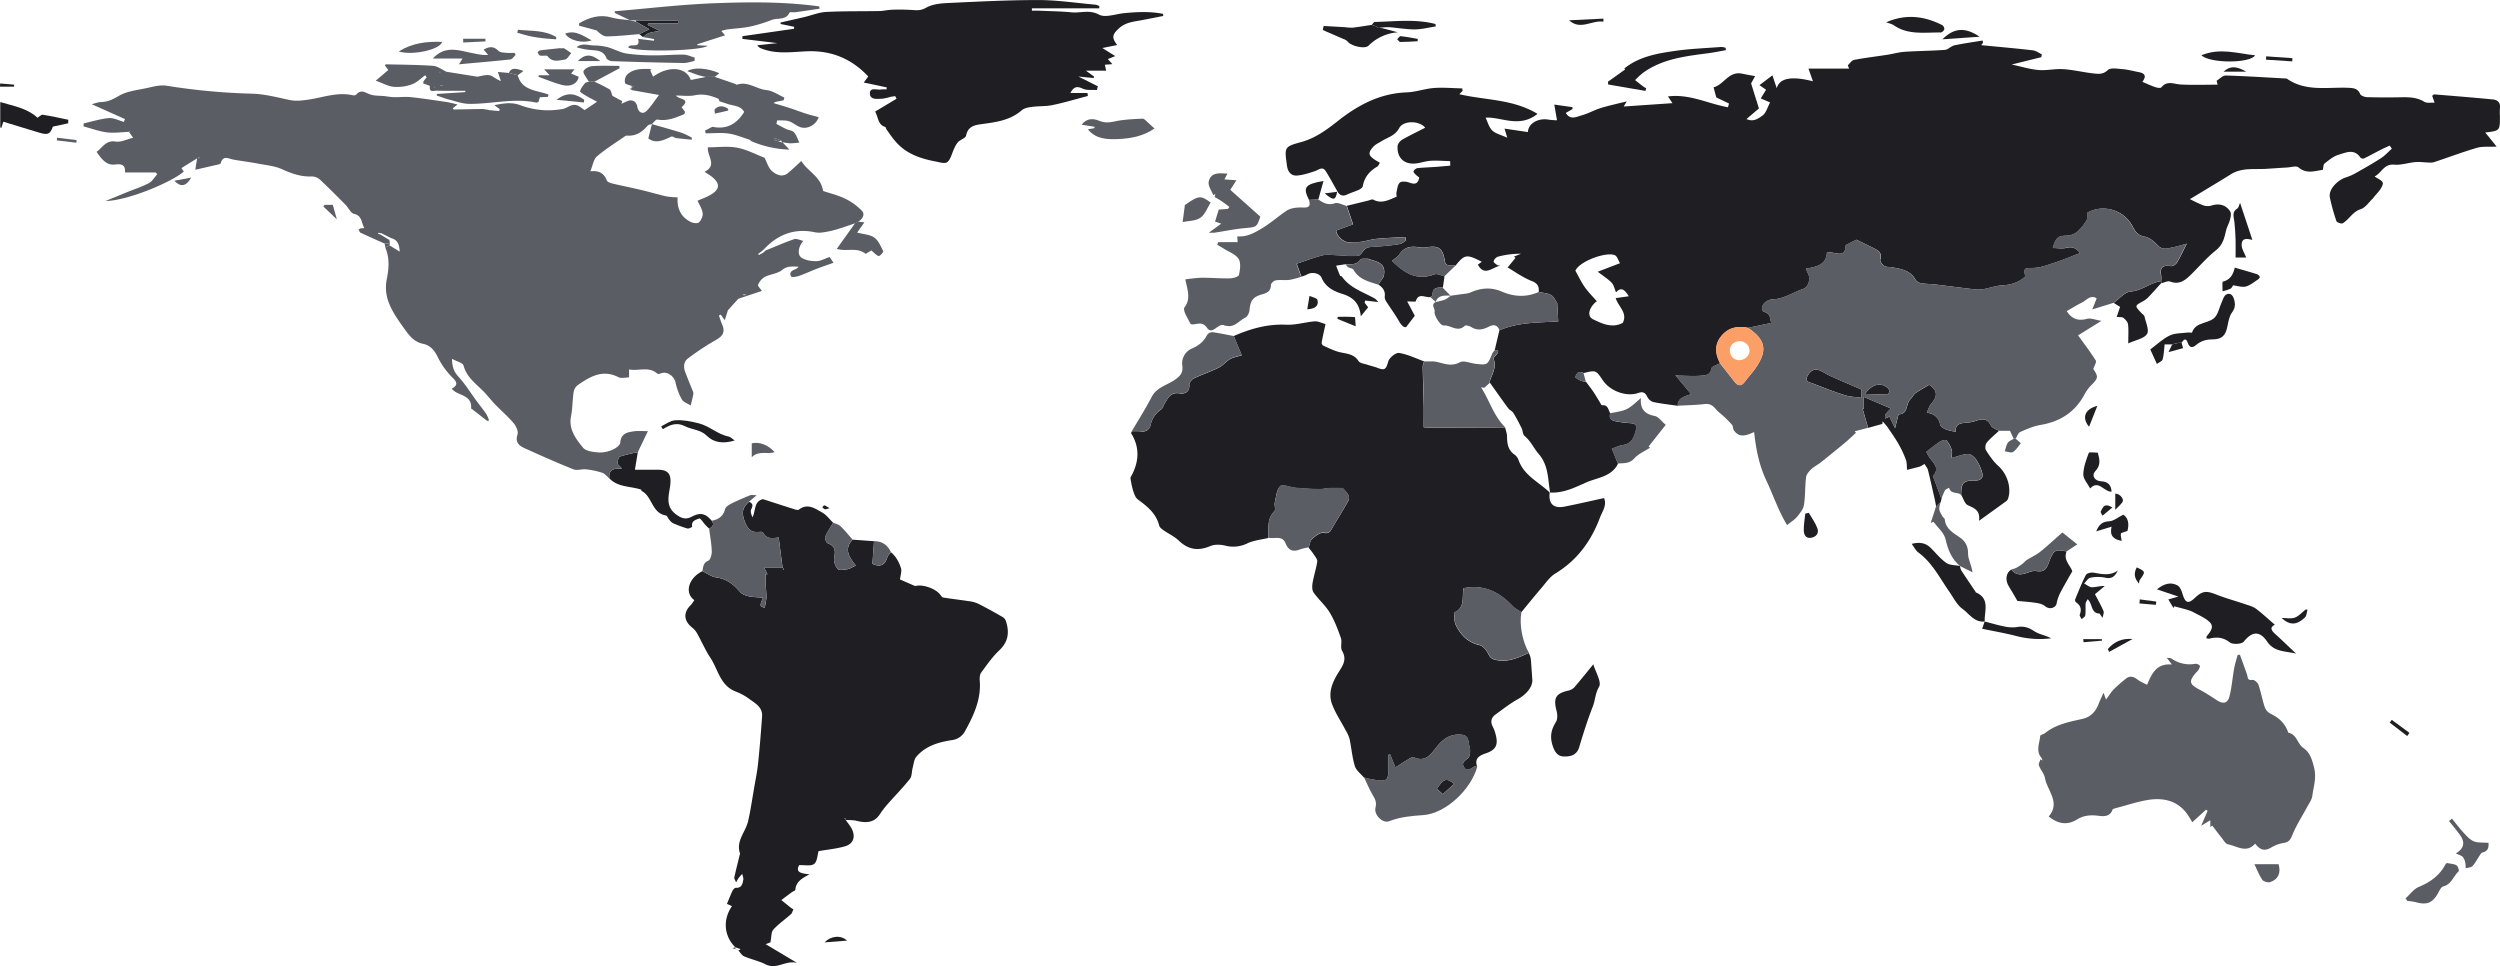 <svg xmlns="http://www.w3.org/2000/svg" viewBox="0 0 1665.82 643.73"><defs><style>.cls-1{fill:#1f1f23;}.cls-2{fill:#5a5d63;}.cls-3{fill:#fc9f67;}</style></defs><g id="Layer_2" data-name="Layer 2"><g id="Layer_1-2" data-name="Layer 1"><g id="Not_Worked" data-name="Not Worked"><path class="cls-1" d="M1244.79,285.1q-1.83-6.35-3.65-12.69l.85-.06V264.5l18,7.7a33.37,33.37,0,0,0-3.48,3.71c-.53.73-.34,2-.47,3l3-1.3c1,2.13,2,4.3,3.7,7.76,1-4,1.66-6.6,2.33-9.27,6.67-.13,4.72-7.1,7.9-10.08,1.26-1.18,2-3,3.35-4,2.79-2,5.86-3.62,9.18-5.62,5.49,3.91,5.91,7.33,1.2,12.82-1.24,1.44-1.74,3.51-2.8,5.75,5.49.84,8,3.53,9,8.24.26,1.29,2.54,2.46,4.14,3.12a35.31,35.31,0,0,0,6.21,1.35c-.57-5.13,3-5.79,7.41-6a29.24,29.24,0,0,0,7.06-1.62c4-1.22,6.83-.68,8.91,3.51.82,1.65,3.5,2.37,5.34,3.51-2.75,2.57-5.74,4.94-8.11,7.82-1,1.14-1.29,3.92-.54,5.1,2.37,3.75,5,7.58,8.23,10.5,5.69,5.06,8.88,14.2,6.55,21.49a3.49,3.49,0,0,1-1,1.73c-5.69,4.16-11.42,8.26-18.43,13.31,1-7-3.15-8.39-7.47-10.41-2.08-1-3-4.5-4.39-6.87,0-8.38,1.49-9.66,10.16-9.57a4.77,4.77,0,0,0,3.67-1.79c.6-1.09.37-3-.1-4.28a30.2,30.2,0,0,0-3.62-7.7c-1.29-1.76-3.61-3.93-5.43-3.88-3.51.07-7,1.59-10.93,2.63,0-2.11.42-4-.1-5.5a17.45,17.45,0,0,0-3.48-6.27c-.54-.59-3.18.15-4.42,1-3.16,2.07-6.08,4.52-9,6.75,1.06,1.87,1.44,2.66,1.92,3.38,2.57,3.83,7.5,7.16,2.62,12.6-.23.25.33,1.23.56,1.85q2.49,6.69,5,13.35c-.16.73-.33,1.46-.5,2.19l.07-.08-3.12,3.18c-.3-1.57-.55-3.14-.9-4.69-1.48-6.58-2.92-13.16-4.55-19.7-.34-1.38-1.43-2.58-2.31-4.11a17,17,0,0,1-3,1.73c-2.86.84-5.76,1.51-8.64,2.25-.2-2.2,0-4.55-.69-6.55a69.45,69.45,0,0,0-4.95-10.64c-2.16-3.8-4.7-7.39-7.17-11-1-1.49-2.3-2.79-3.46-4.18l-.18,1.76Z"></path><path class="cls-1" d="M425.94,22.73l6.73-3.22-8.81-5.05a5.69,5.69,0,0,1-.05-.83h28c0,.63,0,1.26,0,1.9H431.94l-.41,1.1,8.11,3.93c-3.29.65-5.41.82-7.33,1.52-1.41.52-2.57,1.73-3.84,2.64Z"></path><path class="cls-1" d="M1240.39,259.56v5.51c-4-.58-7.77-.64-11.24-1.74-7.21-2.3-14.27-5.07-21.32-7.84-2-.78-5.51-1.07-3.54-4.78,1.65-3.1,4.09-5.48,8-4,2.56,1,4.84,2.71,7.37,3.84C1226.18,253.51,1232.78,256.28,1240.39,259.56Z"></path><path class="cls-1" d="M1242.75,262.48c4.53-6.71,10.7-7.81,15-4a3.41,3.41,0,0,1,1.23,2.53,2.8,2.8,0,0,1-2,1.87C1252.63,262.88,1248.3,262.66,1242.75,262.48Z"></path><path class="cls-1" d="M961.35,529.16l-3.92-3.6c4.59-6.87,6.34-7.41,11.57-3.25Z"></path><path class="cls-1" d="M1537.56,406.23c-.54,1.77-.55,4.11-1.72,5.21-5.38,5.1-10,5.47-15.6.31,3,0,6.22.73,8.86-.21s4.85-3.55,7.24-5.43Z"></path><path class="cls-1" d="M1068.38,14.46c-7.63-1.22-15.27,6-22.89-.94l22.93-1.12Z"></path><path class="cls-1" d="M871.07,206.1c.55-3.32,1-6.13,1.48-8.95,1.85.88,5,1.41,5.3,2.7C878.75,203.18,877.11,205.78,871.07,206.1Z"></path><path class="cls-1" d="M944.62,27.47c-3.85.19-7.69.49-11.54.5-.69,0-1.38-1.15-2.07-1.76.74-.75,1.55-2.2,2.2-2.13,3.84.42,7.65,1.18,11.47,1.83Z"></path><path class="cls-1" d="M1425.3,388.93c-3.21-3.74-3.64-6.82-1.52-10.89,6,2.91,5.92,2.89,2,8.43-.45.62-.34,1.63-.48,2.46Z"></path><path class="cls-1" d="M564.43,626.76l-15,1.17C553.62,623.56,560.29,622.88,564.43,626.76Z"></path><path class="cls-1" d="M1527.39,40.91l-17.5-1.15.12-2.22,17.48,1.22Z"></path><path class="cls-1" d="M1409.46,339.68V328.92c2.79-.12,6.2,3.46,4.75,5.68C1413.14,336.24,1411.51,337.53,1409.46,339.68Z"></path><path class="cls-1" d="M1496.74,47.76h-15.18C1486,43.89,1489.83,43.81,1496.74,47.76Z"></path><path class="cls-1" d="M1407.52,338.15l-6.56,5.47c-.42-.95-1.47-2.27-1.16-2.8C1401.11,338.55,1401.75,334.63,1407.52,338.15Z"></path><path class="cls-1" d="M1425.79,399.38l11,1.46-.27,2.17-10.94-.91Z"></path><path class="cls-1" d="M1400.72,426.87l-12.4,1.06-.2-2.05h12.34C1400.55,426.21,1400.63,426.54,1400.72,426.87Z"></path><path class="cls-1" d="M9.37,57.74H0l.11-2.12,9.33.8Z"></path><path class="cls-1" d="M1425.3,388.93l.78,1.11-.78-1.11Z"></path><path class="cls-1" d="M1470.28,425.36c0-.53-.14-1,0-1.2,2.16-2.88,5.41-6.2,2.23-9.47-3-3-7.3-4.73-11.14-6.84a26.17,26.17,0,0,0-5.24-1.89c-2.45-.73-5-1.31-7.42-2l-.44,1.22-3.46-5.75,6.69-1.93-14.25-4.81c4.9-3.91,9.32-5,13.76-2.55,1.7.95,2.7,3.7,3.35,5.84,1.77,5.81,3.71,6.54,7.95,2.58,5.29-4.94,7.69-5.07,14.55-2.37,6.28,2.47,12.84,4.24,19.23,6.42,2.46.83,5.14,1.53,7.15,3,4.33,3.26,8.29,7,12.58,10.69-3.84,1.79-2.18,4,.5,6.4,4.42,4,8.68,8.14,13.66,12.84-7.27-1.82-14.53-1-19.3-8-5-7.44-10.14-6.8-15.6,0-1.37,1.71-7.3,2-9.24.53-4.45-3.43-8.68-3.78-13.63-2.53A5.51,5.51,0,0,1,1470.28,425.36Z"></path><path class="cls-1" d="M1061.66,442.64c1.51,5.16,5.7,11.86,3.84,15-2.58,4.38-2.52,8.91-4.18,13.15-3.49,8.87-6.34,18-9.08,27.15-1.63,5.4-6,6.25-10.19,6.13s-6.2-3-7.61-7.62c-1.84-6.08-.71-10.47,2.35-15.45,1.15-1.88,1-5.09.37-7.42-2.2-8.52-.56-11.47,7.93-13.43A7.81,7.81,0,0,0,1049,458C1053.09,453.27,1057,448.39,1061.66,442.64Z"></path><path class="cls-1" d="M1306,377.11a9.59,9.59,0,0,0,.77,2.84c3.12,4.81,6.36,9.55,9.56,14.31.09.14.11.41.22.46,9.64,4.14,5.64,12.42,5.91,19.39l0,0c-6.91.79-10.3-5.16-14.83-8.42-3.74-2.69-6-7.49-8.78-11.46-6.36-9.12-11.34-19.3-20.66-26.14-1.69-1.24-2.68-3.43-4.39-5.7,5.26-1.31,9.23-.7,12.62,2.63s6.52,7.33,10.43,10.05c2.37,1.65,6,1.44,9.1,2.06Z"></path><path class="cls-1" d="M1447.35,229.49h-5c-.43,3.69-.46,7-1.33,10-.35,1.26-2.49,2-3.83,3-1.75-3.83-3.07-6.73-4.4-9.66,4.28-3.17,8.24-7,12.94-9.27,3.49-1.7,7.94-1.44,12-2,1-.13,2.79.27,2.88,0,2.57-7.78,12.13-5.42,15.93-11,1.77-2.6,2.4-5.95,3.72-8.89.87-2,1.61-4.66,3.2-5.47,2.57-1.31,4.38.42,5.2,3.35.92,3.24.74,5.75-1.44,8.7-1.8,2.46-2.35,6-3,9.1-1.25,6.15-3.5,8.75-10,8.8-4.29,0-7.78,1.05-10.94,3.77-2.48,2.13-4.38,1.75-5.49-1.45-1.34-3.87-2.76-2-4.19-.06h-2.05l-4.28,1.06Z"></path><path class="cls-1" d="M1150,33.43c-3.82.67-7.63,1.49-11.48,2-15.37,2-30.84,3.71-43.92,13.23a56.79,56.79,0,0,0-5.1,4.73c1.77,1.39,3.52,2.8,5.32,4.16a22.76,22.76,0,0,0,2.06,1.27l-.44,1.76-24.9-4.29-.12-1.83,11.45-8.18c0-.07-.51-.6-.55-.64,9.78-7.9,21.71-10,33.57-11.69,10.29-1.49,20.74-1.86,31.13-2.66a10.4,10.4,0,0,1,2.79.56Z"></path><path class="cls-1" d="M25,78.45c1.17-.69,2.45-2.12,3.49-2,5.71.9,11.36,2.19,17,3.35l-.05,2.36L35.22,84.37c-1.75,5-3.26,5.78-9.16,4-7.89-2.34-15.75-4.8-23.84-7.27l-1.29,4L.17,85v-17C9,70.65,18,72,25,78.46l.45.24Z"></path><path class="cls-1" d="M918.3,18.67a12.57,12.57,0,0,1,2.61.1c3,.73,6,1.57,10.53,2.76a30.63,30.63,0,0,0-19.57,8.93c-2.54,2.45-11.76.17-13.94-2.83A6.54,6.54,0,0,0,895.24,26c-4.6-2-9.23-4-13.85-6L882,17.3l14.25.82a30,30,0,0,0,5.16.3c4.23-.48,8.43-1.21,12.65-1.84h0l3.18,1.09Z"></path><path class="cls-1" d="M1399.05,408.85c-6-.13-4.53-6.46-8-9.6-.52,1.07-1.27,2-1.34,2.89-.18,2.6.14,5.26-.22,7.84-.13,1-1.56,1.75-2.4,2.62-.47-1-1.57-2.24-1.3-3,1.33-3.44.71-6.06-2.34-8.18a2.16,2.16,0,0,1-.78-1.84c2.28-5.56,4.46-11.18,7.23-16.49.6-1.14,3.55-1.81,5.2-1.5,5.51,1,10.88,2.23,16-1.39-1.7,3.59-3.75,5.75-8.27,4.73a25,25,0,0,0-9.9,0c-1.6.3-2.83,2.53-4.23,3.88,1.76.89,3.5,2.47,5.27,2.5,2.68,0,5.37-1,8.47-.8l-6.5,5.41c1.9,3.67,4,7.34,5.67,11.23.51,1.22-.38,3-.63,4.57l-1.94-2.88c.08-.15.15-.3.23-.46Z"></path><path class="cls-1" d="M1256.85,14.86c12.92-5.69,25.22-4.24,37.25,1.84a3.3,3.3,0,0,1,1.47,2.75,3.45,3.45,0,0,1-2.41,2.21c-10.61-.18-21.59,1.86-31.24-4.81C1260.55,15.91,1258.76,15.59,1256.85,14.86Z"></path><path class="cls-1" d="M1322.41,414.11c4.28,1.11,8.52,2.4,12.84,3.25a24,24,0,0,0,8.62.49c4.42-.84,7.77.17,11.52,2.67,3.28,2.19,7.62,2.77,11.37,4.8a61.82,61.82,0,0,1-23.3-1.54c-7.4-1.91-15-3.21-22.69-4.82.8-2.33,1.23-3.6,1.66-4.87Z"></path><path class="cls-1" d="M1496.73,171.62h-7.1c0-3.62.1-7.7,0-11.77s-.37-8.12-.81-12.15c-.36-3.22-1.85-6.48,2-8.8.88-.53,1.08-2.2,1.79-3.77,2.79,8.42,5.47,16.47,8.2,24.69-2.72-.54-7.1-2-7.15,3.35C1493.65,166,1495.65,168.81,1496.73,171.62Z"></path><path class="cls-1" d="M1407,327.64c-5.2.1-8.61-8.19-14.27-2.18-1.64-3.15-4.61-6.27-4.57-9.33.08-4.85,1.93-9.75,3.68-14.39.27-.7,4-.09,6-.09,1.32,4.75,2,8.44-1.69,12.32-2.74,2.91-.4,6.53,3.89,6.74S1406.76,322.86,1407,327.64Z"></path><path class="cls-1" d="M440.55,284.08c3-1.41,6-3.75,9.1-4,5.22-.43,10.36.61,15.68,1.92,7.5,1.84,12.84,7.5,20.22,8.87,1.17.22,2.17,1.4,4,2.64-7.52,2.28-13.8,1.59-18.64-3.19-4.2-4.16-9.81-3.93-14.45-6.32-5.54-2.86-10.13-.95-14.78,2Z"></path><path class="cls-1" d="M1489.06,178.32c5.62,1.64,10.19,2.91,14.71,4.35a3.18,3.18,0,0,1,2,1.85c.1.58-.92,1.57-1.66,2-2.5,1.62-4.94,3.71-7.71,4.41-2.41.61-5.23-.43-8.46-.8-.31.43-.79,1.75-1.71,2.23a30.1,30.1,0,0,1-5.29,1.75c.06-2.24-.35-6.3.26-6.45C1486.71,186.26,1488.28,181.88,1489.06,178.32Z"></path><path class="cls-1" d="M1502.66,36.86c-3.09,5.34-29.75,5.58-35.83,0C1479.19,31.65,1490.8,35.64,1502.66,36.86Z"></path><path class="cls-1" d="M918.3,18.67l-1.06-1-3.18-1.09h0c.65-.67,1.28-1.93,1.95-1.94,13.5-.32,27.07-2.13,40.43,1.35l.29,1.61c-4.66.7-9.32,1.95-14,2-5.85,0-11.69-1.12-17.55-1.5A44,44,0,0,0,918.3,18.67Z"></path><path class="cls-1" d="M1417.55,353.79c-2.44.94-4.24,1.19-4.36,1.77-.26,1.37.27,2.89.56,4.84-5.29-1-8.19-3.19-6.76-9.46l-10.23,3.13c1.81-4.52,4-6.51,8.72-6.74,2.9-.14,5.68-2.58,9.27-4.37C1417.79,344.58,1419,348.81,1417.55,353.79Z"></path><path class="cls-1" d="M1205.24,341.68c2,3.43,4.38,6.69,5.73,10.34,1.2,3.25-.71,5.73-4.23,6.33s-4.75-2.16-4.83-4.71c-.11-3.79.63-7.6,1-11.4Z"></path><path class="cls-1" d="M1319.07,24.47l-24.79,1.73C1301.94,18.57,1309.24,17.84,1319.07,24.47Z"></path><path class="cls-1" d="M878.43,132.92l-6.22.27c-4.2-8.36-2.77-10.45,9.7-12.62C880.65,125,879.54,129,878.43,132.92Z"></path><path class="cls-1" d="M1392,284.37c-5.06-6.06-2.79-11.84,5.51-13.93C1395.51,275.38,1393.84,279.61,1392,284.37Z"></path><path class="cls-1" d="M903.32,217.45l-12.19-5c.09-.45.18-.91.28-1.37,3.8,0,7.61-.11,11.38.22C903.07,211.37,903.08,214.51,903.32,217.45Z"></path><path class="cls-1" d="M1404.51,432.48c4-4.63,9-7.32,16.5-6.7l-15.63,8.6Z"></path><path class="cls-1" d="M1604,490.45l-11.65-8.95,1.33-1.84,11.78,8.65Z"></path><path class="cls-1" d="M1451.6,228.45h2.05c.32,1.18.64,2.36,1,3.54l-9.71,2.63,2.44-5.13,0,0Z"></path><path class="cls-1" d="M891,127.74c-1.14,5.8-2.26,6.17-8.3,1.12l8.32-1.09Z"></path><path class="cls-1" d="M995.92,233.48l3.17-13.38c12.74-5.55,26.34-5.08,39.21-5.93-.21-3.75-.43-7.71-.67-12.13-1-1.4-2-4.17-4-5.37-2.35-1.41-5.53-1.47-8.35-2.11.35-3.68-.64-5.75-4.71-7.34-5.84-2.28-11.07-6.14-16-9l5.24-6.38-1-.84,4.69-1.92a56.33,56.33,0,0,0-15.53,2,4.92,4.92,0,0,0-2.75,3.12c-.16.57,1.61,1.92,2.72,2.54.74.41,1.85.15,2.8.2-5.47.07-11.32,8.14-16-.62l2.63-1.88c-10.2-5.26-11.47-5-17.62,2.68-2.15-1.49-6.3,1.52-7-3.26-1.32-8.58-4.2-10.54-12.53-9a13.75,13.75,0,0,1-4.52-.11c-5.3-.83-10-.36-13.22,4.76-1.09,1.7-3.17,2.79-4.93,4.27,7.82,7.76,16.21,13.58,28.27,9,1.81-.69,4.45.79,6.7,1.27l-1.08,7.6c-3.48-.09-7-.36-6.87,4.82,0,.47-.89,1-1.36,1.44-3.29.76-8-3.3-9.86,2.88-.13.42-2.87.05-5.7.05l5.07,9.57-5.78,7.55c-1.89.4-3.47-1.72-5.08-4.5-2.48-4.29-5.45-8.29-8.11-12.48a5.46,5.46,0,0,1-1.08-3.25c.58-3.85-1.35-6.21-4.27-8.14l3.55-5.12c2.27-9.36-4.41-10-9.89-11.9-.16,0-.32-.24-.46-.22-1.77.17-4.44-.28-5.15.69-2.66,3.62-6.2,3-9.74,3l-6.42,1c.85,2.19,1.66,4.39,2.6,6.54.16.37,1.05.39,1.32.77,5.47,7.76,14.42,10.28,22.1,14.72a10.22,10.22,0,0,1,2,2.19l-8.64-1c-.14.47-.28.94-.41,1.41.87,1.14,1.74,2.28,2.37,3.09l-4.88,6c-.85-8.26-4.57-12.51-12.29-14.92-5.94-1.85-11.2-4.52-13.87-10.78-1.35-3.18-6.62-4.05-9.63-2.17a21.94,21.94,0,0,1-3.75,1.46c-1.14-3.09-2.27-6.19-3.16-8.63,6.46-2.14,11.8-4.26,17.34-5.62,2.93-.71,6.2-.16,9.31-.06,4.76.16,9.56.86,14.26.4,1.69-.16,3-3.11,4.71-4.56a6.18,6.18,0,0,1,3.16-1.23c3-.34,6-.4,9-.7,3.7-.37,7.42-.68,11.06-1.4,1.46-.28,2.73-1.56,4.08-2.39l-.6-2.24c-6.33.38-12.69.59-19,1.19-3.5.34-6.92,1.47-10.41,2-2.25.33-4.63-.09-6.86.34-3.61.7-9.19-3.38-9.77-7.83l11.3-4.17c-1.38-4-2.8-8.18-4.21-12.32l14.13-3.45c1.18-.28,2.69-1.09,3.5-.65,5.57,3,10.35.18,15.65-2a7.66,7.66,0,0,1-.23-2.62c.56-2.34.73-5.35,2.28-6.71,1.23-1.1,4.47-.75,6.44,0,3.59,1.33,5.69.89,6.5-3.46a20.19,20.19,0,0,1-2.28-1.76c-.66-.68-1.76-1.86-1.56-2.27a4,4,0,0,1,2.48-2.15c4.11-.46,8.26-.56,12.39-.86,3.21-.23,6.41-.55,9.62-.83l-.06-3c-4.25-.11-8.52-.47-12.76-.25-3.08.17-6.11,1.18-9.19,1.68-8.2,1.31-13.58-3.26-13.09-11.46.09-1.52,1.71-3.46,3.14-4.29,4.95-2.85,10.12-5.3,15.25-7.93-3.59-4.72-14.43-5.06-17.26.17s-7.59,6.17-11.72,8.73c-1.9,1.18-4.08,2.13-5.53,3.72-3.77,4.16-3.38,5.92,1.35,8.94.87.56,1.78,1.06,3,1.76-.64,1-1,2.12-1.75,2.56-5.15,3-8.59,7.05-9.66,13.06-.16.92-1.49,1.88-2.5,2.35-2.57,1.19-5.34,2-7.91,3.19-2.89,1.38-4.92.66-6.46-2l0,0c-2.57-4.5-5-9.06-7.75-13.46-2.22-3.57-4.69-1-7.22-.12-3.85,1.26-7.8,2.59-11.79,2.94s-6.27-2.3-6.85-6.38c-1.79-12.58-1.89-12.81,9.36-15.9,9.55-2.61,17.16-8.25,24.7-14.21C904.92,70,919.53,62.2,937.3,61.55c6.12-.22,12.14-2.47,18.27-2.92s12.52.14,18.78.28c.08.54.15,1.07.23,1.6l-2.17,2.26c17.13,4.1,35.4,3.06,52.1,13.1-12.38,9.83-24.48,1.74-34.62,2.55,1.41,2.87,2.24,6.42,4.45,8.53s5.89,2.93,10,4.82l-1.82-6.07L1018.09,88c.23-5.81,6.92-9.53,13.82-8.27a50.84,50.84,0,0,0,5.57.42c-.66-3.81-1.14-6.56-1.81-10.47l12.12,1.72c0,.43,0,.86,0,1.28l-4.43,2.56c2.91,5,7.08,2.59,10.52,1.64,4.36-1.2,8.39-3.54,12.72-4.88,5.41-1.68,11-2.85,17.34-4.45-1,1.75-1.54,2.55-2,3.42l32.46-2.23-3-4.48c14.4-1.86,26.92,4.92,40,7.21l.67-2.49-8.47-4.07c-.47-1.72-1-3.85-1.81-6.73,6.94-1.7,10.07-11.06,19.13-9.07,2.54.56,5.1,1,8.58,1.6-1.16,2.09-2.09,3.75-2.7,4.86,1.65,5.28,3.18,10.15,5.23,16.68l-8.3,7.08c4.7,2.2,8.16-.5,10.73-2.39,2.37-1.74,3.27-5.49,5-8.67l-6.22-2.69,3.55-5.77-4.41-3.06,8.63-6.55,2.88,8.6c1.74-6.5,9.28-8.45,24.13-4.63-.85-2.39-1.68-4.74-3-8.45h27.1l-.9-2.2c1.4-1.25,2.65-3.32,4.23-3.62,7.31-1.39,14.71-2.26,22.08-3.39,3.87-.6,7.7-1.74,11.6-2,8.94-.59,17.92-.61,26.85-1.28,2.14-.17,4-2.5,6.24-3,6.24-1.32,12.57-2.18,18.87-3.23l.24,1.51-1.2,1.58c11.69,1.14,23.1,2.14,34.47,3.45,2,.24,3.94,1.74,5.9,2.65-.11.64-.21,1.27-.32,1.91L1340.43,43c6.57,1.4,12.22,3.17,18,3.66,5.49.46,11.13-1,16.63-.56,6.83.47,13.57,2.18,20.39,2.89,3,.31,6,.61,9-2.28,1.87-1.79,6.66-.87,10.1-.61s6.82,1.27,10.23,1.88c3.86.69,6,2.22,2.72,6.56,3.26,1.36,5.92,2.62,8.7,3.55,1.25.42,3.46.76,4,.12,3.78-4.73,8.25-2.18,12.74-1.92,8.21.46,16.46.13,24.7.13-.22-.87-.43-1.75-.65-2.62,2-1.22,4.11-3.54,6.1-3.48,13.4.39,26.78,1.28,40.16,2,.17,0,.39,0,.51.07,12.7,8.94,27.25,5.5,41.19,6.13,3.24.15,6.1.39,7.68,4.1.5,1.19,3,2.08,4.65,2.13,7.69.22,15.39.22,23.09.06,5.3-.11,10.35.17,15.13,3.06,1.59,1,4.11.4,6.73.56-.74-2.12-1.17-3.33-1.61-4.59.63-.42,1.06-1,1.45-.94,13,1.06,26,2.1,38.9,3.35,3.34.32,5.36,2.22,4.8,6.05a36.49,36.49,0,0,0,0,5.23c0,9.6,0,9.6-9.77,10.76,2.35,2.9,4.63,5.74,7.58,9.39-5.19.26-9.37-.27-13.09.81-9.63,2.81-19,6.36-28.57,9.54a10,10,0,0,1-3.41.29c-3-.08-6-.57-9-.33-4.73.4-9.5,2.15-14.1,1.72-7-.65-8.38,5.47-13.16,7.87,2.42,1.67,4.74,2.47,5.39,4,.51,1.18-.78,3.44-1.78,4.87-1.39,2-3.25,3.67-4.68,5.73-2.7,2.49-5,6.18-8.18,7.2-5.48,1.75-7.65,6.85-12,9.4-.87.51-3.85-.53-4.17-1.44a132.88,132.88,0,0,1-4.34-15.56c-1.27-6,5.79-11.94,10.19-13.42a36.11,36.11,0,0,0,6.13-2.53c5.92-3.33,11.85-6.66,17.56-10.33,2.72-1.74,4.94-4.25,7.39-6.41l-1.4-2.08c-1.77.81-3.57,1.56-5.29,2.45-4,2-7.87,4.18-11.88,6.12a2.5,2.5,0,0,1-2.36-.55c-4.17-6.24-9.79-3.3-14.66-1.89-3.37,1-6.36,3.57-9.24,5.79-.84.64-.74,2.49-1.19,4.28-5.09.56-10.67,3-16.18-1.66-1.46-1.24-5-.09-7.57.06-4.6.26-9.2.59-13.8.89-8,.52-16.28-1-23.71,3.63-8.27,5.18-16.68,10.14-25,15.2-.74.45-1.49.88-2.26,1.34a91.06,91.06,0,0,0,8.73,4.1,8.88,8.88,0,0,0,5.31.28c5.17-1.73,9.9-.71,12.81,3.88.82,1.31.28,3.73-.18,5.5-.66,2.55-2.1,4.91-2.68,7.47-1.11,4.92-2.18,9.31-6.7,12.91-6.44,5.12-11.78,11.61-17.79,17.3-3.5,3.32-7.39,5.58-12.72,3.48-1.56-.61-3.87.71-5.84,1.14,0-.44-.07-.88-.11-1.32a17.28,17.28,0,0,0,.06-3.66c-1.07-5.45,1-7.29,6.45-6.41,1.21.19,3.28-1.1,4-2.29,2.3-3.8,4.15-7.88,6.6-12.68-3.66,1-6.6,1.92-9.6,2.52-3.26.66-6.46,1.93-9.56-1.21-2.44-2.47-5.46-5.3-8.61-5.9-4.39-.83-6.29-2.83-8.18-6.59-5.74-11.44-19.92-15.4-30.31-9.42-.15,2,.24,3.86-.49,5a31.16,31.16,0,0,1-6.1,7.56,11.89,11.89,0,0,1-7,2.73c-5.69,0-7.44,1.11-9.43,8.21,3.15,0,6.35.61,9.19-.14,4.94-1.31,7.17,1.45,9,3.51-5.76,2.2-11.28,4.54-17,6.41-4.7,1.55-9.57,3.46-14.39,3.51-5.67.06-6.42.05-5.12,5.64-4.43,4.1-9.69,5.68-15.69,6-3.94.2-7.79,1.68-11.72,2.39a20.53,20.53,0,0,1-5.85.29c-8.73-1-17.44-2.19-26.17-3.24-3.28-.39-6.62-.38-9.88-.91a5.81,5.81,0,0,1-3.8-2.2c-3.45-6.37-9.6-7.34-15.77-8.41-1.72-.3-3.75-.05-5.09-.91s-3-3.11-2.69-4.15c1.32-4.07-.78-5.89-3.82-7.4-3.85-1.93-7.73-3.8-12.12-5.94l-7.08,3.66c-.24,9.82-7.71,3.66-12.53,5-.42,8.4-7.35,9.43-14,10.69.79,1.77,1.26,2.88,1.76,4,1.44,3.17-.28,8.38-3.55,9.47-6.86,2.3-13,6.81-20.61,6.95a8.49,8.49,0,0,0-4.75,2c-2.28,1.88-3.17,5.51-.41,6.4,4.11,1.33,3.48,4.05,4.49,7.31l-15.49,3.27c-7.19-1.48-13.49-.14-18.13,6-4.32,5.68-3.55,11.6-.45,17.53-2,1.2-5.66,2.18-5.85,3.63-.58,4.29-3.77,4.5-6.34,4.71-5.28.43-10.63.06-15.95,0l-1.62-.55.88,1.34c3,3.61,6,7.23,9.54,11.45-4.3,1.76-9,2.43-8.87,7.83-5.47-.8-11-1.4-16.37-2.52a6.8,6.8,0,0,1-3.93-3.37c-1.41-2.82-2.79-3.82-6.08-2.67-8,2.76-18.8-1.3-23.61-8.44-4.61-6.83-4.61-6.83-12.71-4.85-3.11-1.45-4.8-.23-5.59,2.92a25.58,25.58,0,0,0,3.46,2.14,22.81,22.81,0,0,0,3.73.9c1.53,2.06,3.13,4.09,4.58,6.21s2.72,4.36,4.1,6.53c.62,1,1.4,2.84,1.95,2.78,4.2-.44,4,3.31,5.5,5.38-1.19,3.52.89,4.84,3.81,5.35a74.19,74.19,0,0,0,9.83,1.24c3.16.11,4.2,1.72,3.5,4.35-1.24,4.7-2.65,9.35-8.72,10.2-2.52.35-4.92,1.57-7.39,2.41,1.45,3.56,2.76,6.76,4.06,10-4.31,8.85-14,9.26-21.37,12.57s-15.17,7.17-23.87,6.64l0,0c-1.55-8.84-.94-18-7.64-25.74-3.23-3.74-5.3-8.62-9.42-12-1.21-1-1.1-3.46-1.9-5.09-1.72-3.46-3.51-6.91-5.53-10.2-.77-1.25-2.51-1.88-3.4-3.09-4.13-5.58-8.11-11.27-12.14-16.92a2.6,2.6,0,0,1-.13-1c1.45-4.92,4.84-9.48,2.45-15.13-.27-.63,1.64-2.11,2.45-3.27C998.87,233.65,998.19,233,995.92,233.48Zm68.7-52.41,14.82-5.69c-1.09-1.75-1.88-4.76-3.56-5.4-5.91-2.23-23.28,4-26.16,10.38,2,3.54,3.75,7.39,6.15,10.81s5.47,6.48,8.24,9.68a2.2,2.2,0,0,0-1,.54c-4.64,4.29-5.55,9.43-1.68,11.33,6.37,3.13,13,6.11,19.89,2.4,3.33-6.78-3-10.75-4.74-16.48l8.74-1.23c-2.62-4.1-4.93-6.64-8.51-2.59-1-2.34-1.45-4.88-2.93-6.43C1071.37,185.8,1068.21,183.84,1064.62,181.07Z"></path><path class="cls-1" d="M822.05,223.91c11.14-4.84,22.48-8.14,35-7.54,6.29.3,12.67-1.74,19-2.25,2.2-.17,4.51,1.09,7.18,1.81-.94,4.37-1.86,8.33-2.58,12.32a2.44,2.44,0,0,0,1.07,2.06c3.56,1.58,7.1,3.4,10.85,4.32,4.68,1.15,9.57,1.06,12.69,6,1,1.49,3.94,1.73,6,2.44s4.36,1.2,6.45,2c5.14,2,5.86.95,7.3-4.16.7-2.52,5-6.06,7.21-5.72,5.73.88,11.18,3.62,16.74,5.62a11.94,11.94,0,0,0-1,3.36c.16,8.5.49,17,.67,25.49.1,5,0,10,0,15.07,1.64.12,2.49.23,3.34.23l50.91-.17c.46,2,1.29,4,1.31,6,0,4.92.71,9.32,5.28,12.34a8.08,8.08,0,0,1,2.54,3.85c3.77,10.1,13.54,14.33,20.62,21.19l0,0c-1,7.38,2.46,10.86,9.8,9.41,8.62-1.7,17.18-3.69,26.36-5.69,2.15,4.68-1.18,9-2.74,13.13-5.83,15.54-15.18,28.35-29.74,37.16-3.71,2.25-6.37,6.33-9.31,9.75-4.51,5.24-8.86,10.63-13.27,16-2-1.36-4.32-2.41-5.94-4.13-8.93-9.54-19.4-14.5-32.68-11.83-1,6,1.28,13.09-6.31,16.27.38,2.92.08,6,1.22,8.27,3.3,6.66,8.08,11.68,15.94,13.42,2.23.5,4.43,3.33,5.61,5.62s1.93,3.45,4.85,4.13c8.33,2,15.19-1.46,22.27-4.56a15.9,15.9,0,0,1,1.29,3.69c.46,4.64.67,9.31,1.05,14s-3.88,9.88-9.68,13.1c-5.22,2.9-10,6.67-14.84,10.19-3,2.14-3.52,4.95-1.76,8.25a22.45,22.45,0,0,1,1.66,4.38c2.12,7.4.63,10.9-6.53,13.31-4.63,1.55-7.42,3.55-5.6,8.84-.7,0-1.55-.32-2.06,0-2.37,1.41-4.95,3.69-6.92,0-1.55-2.89,1.07-4,3-5.85,1.51-1.46,1.52-5.54.75-8-.87-2.77,0-7-5.42-7.46-7.42-.64-12.16,2.92-16.29,8.12-4,5-7.48,10.53-15.42,6.9-.94-.43-2.87,1-4.21,1.8-2.72,1.6-5.34,3.35-7.92,5-1.55-3.79-2.54-6.24-3.54-8.69l-1.41.39c0,3.43,0,6.87,0,10.3,0,2.76.6,6.22-3.11,6.7-2.93.37-6.06-.6-9.09-1.06-1.28-.19-2.53-.6-3.8-.91-2.09-2.52-5.18-4.74-6.06-7.63-1.79-5.91-2.28-12.2-3.56-18.27a23.19,23.19,0,0,0-2.55-5.56c-3-5.8-6.79-11.33-9.07-17.41-3-8,.62-15.5,4.78-22,2.93-4.63,5-8.23,1.87-13.64-1.29-2.22.15-5.88-.77-8.48-2.06-5.84-4.28-11.76-7.46-17-2.93-4.83-7.46-8.67-10.75-13.34-1.1-1.56-1-4.38-.64-6.49.82-4.76,2.4-9.39,3.09-14.16.21-1.45-1.39-3.25-2.36-4.77s-2.24-3-3.38-4.46c.72-1.94.91-4.47,2.27-5.69,2.19-2,5.45-4.57,7.72-4.13,3.42.66,4.25-.63,5.55-2.87,3.6-6.21,7.44-12.28,10.95-18.54a4.76,4.76,0,0,0-.17-4.05,27.9,27.9,0,0,0-3.65-4.36c-3.66,0-6.22-.11-8.76,0s-4.79.79-7.17.73c-5.21-.14-10.42-.48-15.62-.94-3.48-.32-8.45-2.6-10-1.11-2.46,2.29-2.77,7-3.65,10.81-.44,1.93.71,4.87-.32,5.92-5.14,5.24-3.71,11.65-4,17.78-4.7,1.14-9.73,1.57-14,3.61a21.36,21.36,0,0,1-15,1.43c-3.07-.7-6.87-.83-9.66.36-8,3.41-14.65,2.47-21-3.62-2.94-2.83-6.89-4.6-10.29-7-1.1-.78-2.48-1.82-2.77-3-2-8.13-8-12.83-14.28-17.49-1.73-1.27-2.54-4.06-3.28-6.31a67.94,67.94,0,0,1-1.63-8.18c5.35-9.23,6.89-19.21.53-29.49-.17-.28.24-.91.38-1.38a46.64,46.64,0,0,1,6.26.07,5.28,5.28,0,0,0,6.26-4.18,16.65,16.65,0,0,1,7-10.41c1.14-.83,1.58-2.6,2.37-3.93,2.24-3.8,4.06-7.74,10-6.81,3.6.57,6.71-.89,6.53-5.8-.05-1.38,1.49-3.48,2.84-4.12,5.53-2.64,11.39-4.6,16.88-7.31,2.68-1.32,4.64-4.05,7.26-5.54,2.25-1.28,5-1.7,7.9-2.62Z"></path><path class="cls-1" d="M563.46,546.27c1.48,2.18,3.31,4.2,4.37,6.57,2.29,5.13.61,9.52-4.88,11.11s-11.5,2.14-17.52,3.19c-.77,2.56-.82,6.8-2.93,8.5s-6.17.64-10,.84c-2.7,5,1.54,5.44,6.91,6.14-5.42,2.72-9.06,5.17-9.45,10.24,0,.6-1.55,1.07-2.34,1.65q-3.54,2.6-7,5.23c2.16,1.75,4.32,3.5,6.5,5.23a14.69,14.69,0,0,0,1.54.89c-.53,1.13-.76,2.5-1.57,3.23-3.9,3.49-8.3,6.5-11.79,10.34-1.49,1.65-1.21,4.91-1.95,8.5l-3.17,1.19,20.95,12.51c-7.73-2-13.5,4.66-20.86,1-4.57-2.31-9.75-3.4-14.49-5.41-1.51-.65-2.5-2.51-3.73-3.82l.05-.05,1.34-.93L490,631.21l0,0c-7.54-7.33-8.56-18.32-2.28-27.44l-3.35-1.49c1.27-3,2.41-6,3.76-8.81.4-.82,1.45-1.94,2.15-1.9,4,.21,4.48-2.68,5-5.37.21-1.23-.46-2.62-.73-3.93-.81.93-1.68,1.83-2.43,2.81A29.84,29.84,0,0,0,490.5,588c-.66-1.67-1.38-2.55-1.23-3.25,1.11-5.06,2.39-10.08,3.61-15.11.08-.34.3-.73.2-1-2.84-8.29,3.69-14.19,5.36-21.31,1.72-7.36,2.77-14.87,4.06-22.33.95-5.48,2.08-11,2.65-16.48,1.08-10.35,1.91-20.72,2.65-31.09.47-6.51-5-9-9.11-12.13a37.55,37.55,0,0,0-8.78-4.63c-10.12-4.1-11.46-14.67-16.57-22.4-3.45-5.21-5.91-11.05-9-16.52A13.83,13.83,0,0,0,461,418c-5.47-4.44-5.75-10-.72-14.82a21.33,21.33,0,0,0,2.35-3.32c-6.73-4.86-3.82-14.69,5.39-19.28,3.07,1.45,6,3.74,9.22,4.17,6.9.95,11.6,4.65,15.88,9.68,1.3,1.53,3.71,2.45,5.78,2.9,3,.65,6.07.62,9.5.92-2.29,5.66-2.29,5.66,1.1,6.76a43,43,0,0,0,1.19-6.67c.07-3.19-.38-6.38-.52-9.58-.09-2,0-4.08,0-6.12h1.23c-.54-1.08-1.08-2.15-2.1-4.2h12.27l.39,1.34a5.51,5.51,0,0,0,.41-.55,10.11,10.11,0,0,0-.88-.71c-.86-6.64-1.71-13.28-2.62-20.35-3.17.26-7.77,1.73-10.45-3.25-.22-.42-1.29-.61-1.93-.54-5.45.63-7.88-.89-10.21-6.89-2.42-6.22-1.29-9.4,2.81-13.12,2.6,1,2.73,2.47,1.51,4.93-.7,1.41-.12,3.46.86,5.41,2.14-4.6.91-10.68,6.91-12.12,7.07,2.28,14.22,4.61,21.39,6.88.81.25,2,.51,2.55.11,5.82-4.5,10.78-.7,15.51,1.9,2.84,1.56,4.92,4.51,7.34,6.84-1.81,3.09-3.91,6.06-5.25,9.34-.45,1.11.67,4,1.7,4.38,5,1.86,5.1,5.11,4.25,9.66a9.82,9.82,0,0,0,2.26,7.39c1,1.13,4.3.58,6.47.22,1.78-.3,3.42-1.44,5.69-2.47-4.33-5.36-8.21-10.88-2.15-17.27l14.27,1.05q-.55,7.57-1.1,15.1c5.12,2.35,8.39,1,10-4.45.37-1.22,1.56-2.2,2.38-3.3a21,21,0,0,1,3.26,3.5,26.27,26.27,0,0,1,3.49,7.39c.46,2.08-.4,4.46-.74,7.25l10.15,4.42c3.88-1.35,12.76,1,16.51,5.52.65.77,1.33,2,2.13,2.09,5.57.91,11.18,1.53,16.76,2.39a21.76,21.76,0,0,1,6.44,1.68c5.67,2.85,11.22,5.95,16.72,9.12a5.27,5.27,0,0,1,2,2.92c2.22,7.16,1.47,13.37-4.46,19-4.61,4.35-8.32,9.69-12.1,14.83-1,1.36-1.17,3.67-1,5.49,1,12.54-4.15,23.39-9.93,33.82a11.36,11.36,0,0,1-8.37,5.73c-8.9,1.32-17.8,3.82-24,11.17-1.55,1.85-1.74,4.88-2.42,7.4s-.39,5.5-1.81,7.29c-4.58,5.78-9.79,11.06-14.66,16.61a59.35,59.35,0,0,0-5.3,6.85c-3.94,6.06-9.44,6-15.58,4.5-2.33-.58-4.83-.42-7.25-.6-.14-.46-.27-.92-.41-1.37l-.4.26Z"></path><path class="cls-1" d="M732.41,5.57H687.58l0,1.55c1.55,0,3.1-.06,4.65,0,7.31.32,14.64.4,21.91,1.11,6,.58,11.72-1.95,18.19,1.52,4.22,2.26,11.14-.48,16.85-1,8.64-.83,17.26-1.22,25.79.49,0,.47.09.93.13,1.4-4.75.93-9.5,1.89-14.27,2.79-5.38,1-10.83,1.39-15.28,5.49S740.62,25,744.4,30l-9.87,2,8.57,5.37-4.91,2,3,3.37-5,.4.87,3.93H723.53L729,51c-.1.34-.19.69-.29,1L718.54,51l13,6.51L730.9,60c-3.17-.24-6.72.34-9.41-.92-3.77-1.75-6-1.46-8.26,2.87h11.36l.31,2c-7.75,2-15.43,4.37-23.26,6-4.55,1-9.36.65-14,1.27-2.37.31-5.17.81-6.85,2.28-7.72,6.74-17.17,7.9-26.68,9.2-4.72.65-9.2,1.49-10.36,7.64-.33,1.7-3.76,2.67-5.4,4.33a16.7,16.7,0,0,0-2.63,4.52c-1.48,3-2.18,6.94-4.53,8.83-1.6,1.3-5.51,0-8.31-.53a71.38,71.38,0,0,1-10.78-2.88,42.47,42.47,0,0,1-8.78-4.41,34.84,34.84,0,0,1-6.56-5.88c-2.22-2.49-4.07-5.32-6-8-.39-.55-.5-1.62-1-1.76-4.84-1.5-4.42-6.18-6.62-10.23l14.24-8.53-.88-1.74c-1.1.17-2.2.28-3.28.51a31.85,31.85,0,0,1-5.08,1.17c-3.32.14-8.24,1-8.5-3.23-.28-4.7,4.71-2.37,7.46-2.9a19.31,19.31,0,0,1,3.57,0l.24-1.36L575.54,55l3-4.06C567.38,39.11,554,33.48,537.46,34.19c-10,.43-20.29,2.07-30.1-1.87a5.05,5.05,0,0,1-2.74-2.15L518,28.73,494.7,25.92l0-1.81,34.38-4.93.09-1.33L520.21,16c-.06-.33-.11-.67-.16-1,5.28-1.2,10.57-2.36,15.84-3.61,4.88-1.15,9.7-3.17,14.62-3.43,11.74-.62,23.53-.38,35.29-.61,2.89,0,5.77-.8,8.66-.87a134.58,134.58,0,0,1,14.06.22c3.13.26,5.5.17,8.62-1.58,4-2.26,9.28-2.86,14.06-3.09,20.18-.95,40.39-2,60.59-2,12.81,0,25.63,2,38.44,3.11a8.64,8.64,0,0,1,2.34,1C732.51,4.57,732.46,5.07,732.41,5.57Z"></path><path class="cls-1" d="M474.25,347c1.89,2.55.51,4.06-1.7,5.3-.81-.81-1.66-1.59-2.44-2.43-1.43-1.54-3.39-4.66-4.12-4.39-2.18.81-5.56,1.54-4.77,5.45a4.64,4.64,0,0,1-3.09,1.26,79.41,79.41,0,0,1-9.76-3.62,8.37,8.37,0,0,1-2.5-2.37c-.79-.89-1.34-2.6-2.19-2.74-9.43-1.54-9-12.79-16.24-16.38-.23-.12-.1-1-.08-.78-7.31-2.48-15.46-1.43-21.32-7.55-.69-5.54,2.6-6.88,8.38-6.5-1.44-1.7-2.89-2.64-2.89-3.59,0-1.54.59-4.11,1.56-4.45a108.65,108.65,0,0,1,11.9-2.9c-.63,3.82-1.26,7.65-1.93,11.69,4.67,0,9.91,0,15.16,0,7.33-.07,9.2,3.29,8.39,10.18-.76,6.47-3.63,13.91,3.65,19.4,3.55,2.67,6.49,3.94,10.76,1.67C466.69,341.23,470.16,342.18,474.25,347Z"></path><path class="cls-1" d="M1377,367.45c-2.36,6,2.87,9.6,3.84,13.23-1.57,2.72-2.79,4.71-3.89,6.76-2.58,4.81-5.72,9.23-6.64,15-.31,1.9-4.13,4.46-7.67,1.42-1.56-1.34-4.06-1.88-6.22-2.2-4.44-.66-8.93-.93-12.17-1.24-2.21-3.79-3.77-6.72-5.57-9.49-2.76-4.24-2.14-9.39,1.55-11.42,3.06,4.27,7,3.52,11.1,2,1.68-.62,3.64-1.32,5.3-1,4.25.73,6.55-.21,8.21-4.72C1368.41,366.11,1369.27,365.89,1377,367.45Z"></path><path class="cls-1" d="M1408.38,201.81c3.77-2.65,7.38-7.22,11.33-7.53,7.6-.59,13.07-6,20.22-6.9,0,.44.07.88.11,1.32-2.75,3-5.45,6.12-8.28,9.08a15.07,15.07,0,0,1-3.68,2.88c-5.79,3.11-5.81,3.06-1.1,8,.72.75,1.83,1.45,2,2.33.85,3.93,3.25,9.09,1.64,11.56-2,3.07-7.4,3.93-12.5,6.28,0-5.46.3-9.13-.15-12.71-.19-1.57-1.71-3.24-3.07-4.3-.9-.7-2.58-.41-4.49-.64.84-2.49,1.53-4.54,2.26-6.69Z"></path><path class="cls-1" d="M552.77,338.6c-1.79.45-2.53.88-3.14.73s-1.16-.86-1.73-1.32c.44-.44.83-1.15,1.34-1.25S550.29,337.26,552.77,338.6Z"></path><path class="cls-1" d="M490,632.27l-1.9-.52,1.91-.52,0,0c0,.36,0,.71,0,1.07Z"></path><path class="cls-1" d="M492.06,633.35,490,632.27h0l2.12,1Z"></path></g><g id="Worked"><path class="cls-2" d="M406,318.74c-1.59-1.29-3-3.15-4.81-3.76a53.37,53.37,0,0,0-10.72-2.25c-2.75-.31-5.95,1-8.34,0-11.06-4.42-22-9.26-32.81-14.19-3.64-1.65-6.15-4-4.48-9,.68-2-.87-5.51-2.48-7.43-3.68-4.38-8.07-8.16-12.08-12.28-2.22-2.28-4.25-4.74-6.35-7.14-5.32-6.08-12.75-10.39-15.05-19.11-.49-1.83-4.52-2.73-7.69-4.48.1,5.33,1.23,8.56,4.21,11.82,4.6,5,8.25,11,12.32,16.49,2.09,2.84,4.33,5.56,6.32,8.47a23.21,23.21,0,0,1,1.84,4.26l-1.24.34-9.6-7.5c-.4-.31-1.15-.67-1.13-1,.59-7.68-6.09-8.24-10.61-10.94a20.73,20.73,0,0,1-2.36-2c3.53-1.92,4.26-3.7,1.07-6.94a50.85,50.85,0,0,1-10-13.52c-2.29-4.85-5.07-8.47-10.17-9.5-6.17-1.25-9.42-5.83-12.6-10.28-3.78-5.29-7.67-10.75-10-16.71a28,28,0,0,1-1.69-15.19c1.56-7.6,2.27-14.76-.82-22l2.8-1.41,6.82,4.17c-.27-4.28-1.11-7.83-5.77-9l-6.3-3.19-2.24-.34-.14.62,1.68.6,5.89,3.54c.12.82.23,1.64.34,2.45l-3.49,0c-5.38-2.41-10.79-4.79-16.12-7.31-.6-.28-.82-1.37-1.22-2.09l1.14-.75,2.65-.2c-2.1-3.58-1.32-8.17-6.87-9.49-2.24-.54-3.69-4.06-5.66-6.05-5.65-5.7-11.29-11.41-17.16-16.87a8.44,8.44,0,0,0-5.47-2c-7,.26-13.19-1.87-19.54-4.76-5.09-2.31-11-2.81-16.65-3.89-5.27-1-10.61-1.63-15.89-2.58-3.3-.59-7-3.18-8.48,2.48-.09.33-.85.58-1.34.7-4.88,1.14-9.77,2.25-15.58,3.58l1.21-7.6L120.88,112l1.58,2.32c-7.59,6.71-36.77,19.3-52.18,19.64,4.92-2,9.82-4.06,14.74-6.06,4.75-1.93,9.69-3.5,14.19-5.89,2.25-1.19,3.71-3.85,5.53-5.84l-.91-1.25H83.3c.33-5-2-5.87-6.64-5.3-5.8.72-9-3.67-12.3-8.46,4-2.76,6.08-7.93,12.81-6.83,3.4.55,7.22-1.5,11.53-2.54l-2.87-4,.72-.43-.6-.17,0,.67c-4.89.17-9.85.94-14.64.34-5.31-.67-10.47-2.59-15.69-4l.18-2c5.57-1.24,11.1-3,16.75-3.51,3.23-.27,6.65,1.62,10,2.53l.69-1.9L61.09,69.42c2.54-.61,4.27-1.36,6-1.39,4.66-.07,8.25-1.87,12.33-4.26,5.18-3,11.83-3.7,17.92-5,4.52-.95,9.35-2.36,13.72-1.64a426.65,426.65,0,0,0,57.09,5.3c8.27.25,16.52,2.44,24.7,4.17,4.17.89,7.89.43,12.1-.14,9.92-1.34,19.68-5.35,30-3a3,3,0,0,0,2.44-.42c3.33-4,6.3-1,9.64,0,2.79.89,5.93.66,9.08,1,2.18.25,4.37.65,6.55.7,3.72.08,7.49-.42,11.16,0,8,.85,15.86,2.08,23.78,3.24,2.16.32,4.27.95,7.29,1.64L301.6,72.2c.39.37.61.77.83.76,6.44-.09,12.88-.28,19.32-.32a38.52,38.52,0,0,1,4.44.76c2.16.25,4.34.39,6.51.58l.24-1.29-3.56-2.61c6.31-1.27,11.55-2.13,17.26,0a53,53,0,0,0,28.55,2.48c2.85-.53,5.72-3.7,9.45-2.32,1.54.57,2.85,1.76,4.93,3.1l8.27-5.55c-3.44-1.85-5.46-2.83-7.36-4-1.47-.9-4.08-2.31-3.94-3,.41-1.92,1.88-3.7,3.21-5.3.56-.68,1.84-.77,2.79-1.13l3.5.08a106.33,106.33,0,0,1,10.06,5.07c1.09.68,1.31,2.74,2,4.37l6.52,3.53-.52,1.74c1.21-.55,2.42-1.11,3.64-1.65,3.49-1.52,6.35,0,6.95,3.75.58,3.54,3.55,5.18,6,2.79,3.07-2.95,5.35-6.72,8.45-10.76L420.67,60c0-.45.05-.89.08-1.33l.12,0,1.52-1.38-1.55-.06c-1.54-.63-4.11-1-4.37-2a6.45,6.45,0,0,1,1.21-5.31c4.3-4.33,10.06-4,15.63-4,0,.35,0,.69,0,1l1.84,4.21C446,43.23,457.46,45,460.29,53.29l10.09-2,5.86-.07,13.58,4.65c.48.17,1,.65,1.38.53,7.16-2.45,12.89,3,19.55,3.63,4.09.4,8,3.23,11.91,5-.18.6-.36,1.19-.53,1.79L516.23,68l-.67.74c3.65,1.11,7.32,2.16,10.94,3.34s7.08,2.54,10.65,3.68c2.75.88,5.56,1.54,8.34,2.3-1.53,5.07-7.72,8.51-12.59,6.53-2.56-1-4.75-3.07-7.36-3.86-2.4-.73-5.13-.39-7.71-.52l-.49,2.37c2.17,1.14,4.3,2.36,6.52,3.4,1.73.81,4.1.92,5.21,2.2,1.65,1.89,2.43,4.53,3.58,6.85-2,.17-4.08.45-6.12.47a41.14,41.14,0,0,1-5.21-.75l4.7,4.93A69.18,69.18,0,0,1,500.47,94l-.84-.86C495,91.72,490.36,89.7,485.57,89c-5-.72-10.18-.16-15.28-.16-.19-.58-.39-1.17-.59-1.75,1.57-.83,3.13-1.69,4.72-2.48a1.79,1.79,0,0,1,1,0c9,1.65,15.51-2.1,20.44-10-2.23-4.29-7.23-4-11.29-5.42-1.7-.6-3.44-1.13-5.17-1.69-.18-.54-.37-1.09-.56-1.63-5.09-2.22-10.15-3.59-15.93-2.38-3.84.81-8,.16-12.46.16,1.56,2.76,10.44,1.8,3.73,7.78.82,1.11,1.59,2.18,2.36,3.22-.37.66-.51,1.34-.88,1.5-5.62,2.39-11.22,4.68-17.65,3.51-1-.19-2.47,2-3.72,3l.05-.06c-1,.38-2.25.49-2.85,1.19-3.58,4.16-7.74,7-13.51,6.57a2.56,2.56,0,0,0-1.51.4c-6.31,4.4-12.89,8.48-18.72,13.45-2.23,1.91-2.7,5.87-4.4,9.91,6.41-.64,9.25,1.77,11,6.14.4,1,2.28,1.66,3.61,2,6.3,1.51,12.66,2.76,19,4.26,5.69,1.35,11.31,3,17,4.34a54.51,54.51,0,0,0,7.54.64c-.45,7.42,2.2,13.13,8.76,16.39,1.57.78,4.52,1.19,5.45.31,1.5-1.43,2.77-4.18,2.5-6.16-.38-2.89-2.2-5.59-3.38-8.3,2.79-1.27,6.09-2.38,9-4.14,6-3.61,6-7.44.51-11.82-1.35-1.07-2.86-1.94-4.88-3.3,8.68-4.37,1.74-10.21,2.19-16.31,6.41,0,13.17-.93,19.53.25s12.48,4.49,18.27,6.7c1.56,3,2.53,6.78,5,8.91,2.78,2.43,6.85,4.44,10.74,1.18,2.86-2.39,5.54-5,8.78-7.94,4.23,7.12,12.89,10.09,14.5,20,4.38,1.48,9.82,2.76,14.73,5.15a37.72,37.72,0,0,1,11.2,8.16c2.17,2.38.21,5.39-2.5,7.17l0-.07-2.2,1.12.09,0c-4.38,1.45-8.72,3.05-13.16,4.31a63.07,63.07,0,0,1-9.61,1.9,17.57,17.57,0,0,1-5.18-.47c-13.07-2.4-23.74,1.95-32.64,11.4l-1.64,1.47-2.4,1.8.49.7,2.9-1.53,1.6-1.49c6.34-2.56,12.6-5.32,19.05-7.54,1.59-.54,3.78.67,6.07,1.15-3.49,4.05-4.17,9.42-1,11.34,2.72,1.67,6.5,2.24,9.79,2.17,2.82-.06,5.61-1.71,8.74-2.77l2.59,3.85c-3.84,1.36-7.55,2.59-11.19,4-3.88,1.49-7.65,3.3-11.57,4.66-1.74.6-4.93,1.22-5.4.5-1.68-2.56.38-4,2.75-4.85a4.52,4.52,0,0,0,2.11-1.72c-3.78,0-7.24-.78-11,2.26-3.06,2.49-7.87,2.71-11.56,4.6a11.14,11.14,0,0,0-4.41,5.25c-.35.78,1.56,2.57,2.55,4.06L492,199.06c-2.79,3.06-4.76,5.23-7,7.72-.45,1.43-1.21,3.84-2.07,6.6l-2.68-3.73-1.22.56c.75,2.1,1.37,4.26,2.26,6.3,2,4.67.3,7.48-4.22,10a176,176,0,0,0-18.51,12.21c-3.22,2.34-3.22,6-1.86,9.54,1.48,3.88,3.09,7.72,4.62,11.59a5.28,5.28,0,0,1,.71,2.49c-.46,2.64-1.18,5.23-1.81,7.84-2-1.3-4.79-2.14-5.85-4a38.34,38.34,0,0,1-4.2-11.18c-.85-4.11-5.25-7.58-9.22-6.39-.95.28-2.41.83-2.87.41-5.69-5.12-12.36-1.62-18.91-2.86v5.32c-2.36,0-5.17.83-7.05-.14-10.66-5.47-19.06-.32-27.31,5.37a7.65,7.65,0,0,0-2.62,4.79c-.77,5.23-.65,10.61-1.69,15.77-1.77,8.84,3.25,15.16,8,21.05,2,2.42,7,2.89,10.72,3.18a20.57,20.57,0,0,0,9.13-1.94c2-.85,4.83-2.9,4.94-4.57.43-6.31,4.83-7,9.37-7.64,2.53-.35,5.15-.07,9.05-.07-2.48,5.19-4.59,9.61-6.71,14a108.65,108.65,0,0,0-11.9,2.9c-1,.34-1.56,2.91-1.56,4.45,0,1,1.45,1.89,2.89,3.59C408.64,311.86,405.35,313.2,406,318.74ZM518.79,94.19l2.51.84c-.29-.46-.57-.93-.85-1.39L516.15,92l-.42,1.22Zm-21.9,102.46v-.42l-1.91.08v.34ZM132.54,105.49l.38-.28c-.11-.11-.22-.3-.34-.31s-.26.17-.39.26Z"></path><path class="cls-2" d="M1117.81,270.36c-.13-5.4,4.57-6.07,8.87-7.83-3.51-4.22-6.52-7.84-9.54-11.45l.74-.79c5.32,0,10.67.41,15.95,0,2.57-.21,5.76-.42,6.34-4.71.19-1.45,3.8-2.43,5.85-3.63,3.21,4.08,6.45,8.14,9.62,12.26,2.31,3,4.49,3.46,7,.14,2.28-3.06,4.92-5.85,7.1-9,8.23-11.79,6.82-19-5.11-26.93l15.49-3.27c-1-3.26-.38-6-4.49-7.31-2.76-.89-1.87-4.52.41-6.4a8.49,8.49,0,0,1,4.75-2c7.64-.14,13.75-4.65,20.61-6.95,3.27-1.09,5-6.3,3.55-9.47-.5-1.1-1-2.21-1.76-4,6.7-1.26,13.63-2.29,14-10.69,4.82-1.3,12.29,4.86,12.53-5l7.08-3.66c4.39,2.14,8.27,4,12.12,5.94,3,1.51,5.14,3.33,3.82,7.4-.34,1,1.37,3.31,2.69,4.15s3.37.61,5.09.91c6.17,1.07,12.32,2,15.77,8.41a5.81,5.81,0,0,0,3.8,2.2c3.26.53,6.6.52,9.88.91,8.73,1.05,17.44,2.25,26.17,3.24a20.53,20.53,0,0,0,5.85-.29c3.93-.71,7.78-2.19,11.72-2.39,6-.3,11.26-1.88,15.69-6-1.3-5.59-.55-5.58,5.12-5.64,4.82,0,9.69-2,14.39-3.51,5.69-1.87,11.21-4.21,17-6.41-1.81-2.06-4-4.82-9-3.51-2.84.75-6,.14-9.19.14,2-7.1,3.74-8.21,9.43-8.21a11.89,11.89,0,0,0,7-2.73,31.16,31.16,0,0,0,6.1-7.56c.73-1.18.34-3.06.49-5,10.39-6,24.57-2,30.31,9.42,1.89,3.76,3.79,5.76,8.18,6.59,3.15.6,6.17,3.43,8.61,5.9,3.1,3.14,6.3,1.87,9.56,1.21,3-.6,5.94-1.54,9.6-2.52-2.45,4.8-4.3,8.88-6.6,12.68-.72,1.19-2.79,2.48-4,2.29-5.42-.88-7.52,1-6.45,6.41a17.28,17.28,0,0,1-.06,3.66c-7.15.91-12.62,6.31-20.22,6.9-4,.31-7.56,4.88-11.33,7.53l-14.2,4.37,2.92-7.32c-4-2.76-6.8,1.28-9.93,2.82-3.42,1.69-6.66,3.74-10,5.63,3.46,5.46,7.82,6.68,13.47,5.16,2.57-.69,5.71.73,9.61,1.35l-15.51,9.66c4.43,6.18,8.39,11.31,11.78,16.79.64,1-1,3.5-1.67,5.67,3.62,5.23,3.37,6.11-2,11.42a29.5,29.5,0,0,0-4.39,6.49c-6.38,11.17-16.06,17.17-28.65,19.3-4.69.79-9.24,2.75-13.62,4.7-1.41.63-2.07,2.94-3.07,4.48l-1.32.05-2.46-5.32h-7.41c-1.84-1.14-4.52-1.86-5.34-3.51-2.08-4.19-4.94-4.73-8.91-3.51a29.24,29.24,0,0,1-7.06,1.62c-4.36.21-8,.87-7.41,6a35.31,35.31,0,0,1-6.21-1.35c-1.6-.66-3.88-1.83-4.14-3.12-.94-4.71-3.48-7.4-9-8.24,1.06-2.24,1.56-4.31,2.8-5.75,4.71-5.49,4.29-8.91-1.2-12.82-3.32,2-6.39,3.62-9.18,5.62-1.37,1-2.09,2.82-3.35,4-3.18,3-1.23,9.95-7.9,10.08-.67,2.67-1.33,5.26-2.33,9.27-1.65-3.46-2.69-5.63-3.7-7.76l-3,1.3c.13-1-.06-2.25.47-3a33.37,33.37,0,0,1,3.48-3.71l-18-7.7v7.85l-.85.06q1.81,6.34,3.65,12.69l-8.87,2.32.86,1c-2.45,2.23-4.83,4.55-7.38,6.67q-8,6.63-16.09,13.06c-2,1.62-4.5,2.78-6.36,4.57-1.51,1.45-3.2,3.44-3.44,5.36-.75,6.13-.43,12.4-1.4,18.48-.45,2.8-2.69,5.48-4.6,7.83-1.54,1.9-3.8,3.22-6.64,5.52-5.77-9.43-9.17-19.8-13.8-29.64-4.86-10.34-6.93-20.84-8.16-32.35-5.08,2.28-9.81,4.14-13.47-1.1-.72-1-.49-2.77-1.27-3.71a71.74,71.74,0,0,0-5.88-5.95c-1.54-1.47-3.39-2.67-4.73-4.31-2-2.43-4-3.95-7.48-3.59C1130,269.93,1123.9,270,1117.81,270.36Zm122.58-10.8c-7.61-3.28-14.21-6.05-20.74-9-2.53-1.13-4.81-2.84-7.37-3.84-3.9-1.52-6.34.86-8,4-2,3.71,1.57,4,3.54,4.78,7.05,2.77,14.11,5.54,21.32,7.84,3.47,1.1,7.27,1.16,11.24,1.74Zm2.36,2.92c5.55.18,9.88.4,14.22.36a2.8,2.8,0,0,0,2-1.87,3.41,3.41,0,0,0-1.23-2.53C1253.45,254.67,1247.28,255.77,1242.75,262.48Z"></path><path class="cls-2" d="M1360.43,505.16c-4.12-4.62-1.4-9.81-1-14.74.06-.75,2.29-1.19,3.33-2,7.26-5.84,16.15-7.43,24.84-9.41,5.92-1.35,9-5.24,11-10.52.65-1.73,1.48-3.39,3.05-6.93.91,2.54,1.37,3.8,1.66,4.59,2.08-2.82,3.35-5,5.08-6.76a102.62,102.62,0,0,1,8.05-7.1c2.8-2.29,5.36-1.44,8,.62,1.77,1.38,4,2.21,6.22,3.42,3.22-7.73,6.35-14.42,16.54-13.55-1.59-2.1-2.36-3.12-3.43-4.52,1.33.22,2.48.1,3.23.59a20.89,20.89,0,0,0,15.8,3.45,3.89,3.89,0,0,1,3,1.25c.34.38-.38,1.84-.8,2.71a8.1,8.1,0,0,1-1.38,1.57c-5.4,6.12-5,8.05,2.12,11.77,4,2.08,7.7,4.59,11.46,7,4.12,2.69,7.12,2.19,8.35-2.54,1.59-6.12,2-12.53,3.16-18.78.54-3,1.51-5.91,2.29-8.87l1.53-.11c1.57,4.36,3.22,8.71,4.7,13.11.63,1.88.16,4.22,3.67,3.62,1.16-.19,3.5,1.83,4,3.28,1.69,5,2.57,10.25,4.27,15.23a8.41,8.41,0,0,0,4.1,4.2c5,2.44,8.87,5.89,11,11.15.19.48.34,1.32.64,1.38,5.6,1.12,5.87,7.36,9.87,10.11,4.5,3.1,5.78,7.69,7.16,13.1,1.75,6.85-.38,12.65-1.18,18.83-.33,2.58-2.16,5-3.45,7.4-3.38,6.32-7.36,12.39-10,19-1.26,3.09-2.35,4.41-5.51,4.94a23.15,23.15,0,0,0-8.14,2.91c-4.3,2.63-7.4,2.26-11-2.44-5.76,6.64-12,1.69-18.09.47-1.74-.34-3.09-3-4.47-4.65-2.06-2.54-4-5.19-6-7.8l-1.3.9v-4.48l-6.1,3.67,4.32-10-1.11-.68-9.11,8.31c-1.31-2.07-2.45-4.19-3.89-6.08-6.07-8-14.76-10.12-23.93-9-7.82,1-15.43,3.7-23.12,5.68-.81.21-2.06.52-2.25,1.08-1.74,5-6.39,4.43-9.7,4-5.11-.62-9.58-.18-13.92,2.49-6.66,4.11-12.83,2.9-18.89-2,8.08-9.32-1-17.15-2.51-25.69-.53-2.92-3-5.44-4-8.32-.4-1.09.62-2.69,1-4.06l1.43.79C1360.8,506.27,1360.61,505.71,1360.43,505.16Z"></path><path class="cls-2" d="M897.25,137.21c1.41,4.14,2.83,8.28,4.21,12.32l-11.3,4.17c.58,4.45,6.16,8.53,9.77,7.83,2.23-.43,4.61,0,6.86-.34,3.49-.52,6.91-1.65,10.41-2,6.31-.6,12.67-.81,19-1.19l.6,2.24c-1.35.83-2.62,2.11-4.08,2.39-3.64.72-7.36,1-11.06,1.4-3,.3-6,.36-9,.7a6.18,6.18,0,0,0-3.16,1.23c-1.69,1.45-3,4.4-4.71,4.56-4.7.46-9.5-.24-14.26-.4-3.11-.1-6.38-.65-9.31.06-5.54,1.36-10.88,3.48-17.34,5.62.89,2.44,2,5.54,3.16,8.63a54.48,54.48,0,0,1-7.68,2.05c-3.08.38-6.29-.16-9.35.33-1.24.19-3.16,2-3.16,3.11,0,4.16-2.76,5.3-5.85,6.19-6.2,1.8-7.84,4.09-8.42,10.56-.16,1.83-1.45,4.39-3,5.1-4,1.93-7,6.63-12.38,5.31-.33-.08-.77.09-1-.07-4.46-2.65-8.12,6.91-12,1.35-3.57-5.13-8-1.28-10.82-2.44-1.5-2.84-2.79-5-3.73-7.21-.5-1.17-1-3.1-.43-3.85,4.37-5.61,2.09-11.44.59-18.69a109,109,0,0,1,10.89-1.12c6.27,0,12.54.55,18.8.42,2.13,0,5.8-1.1,6.06-2.28.75-3.48,1.43-8.09-.27-10.7-2-3.14-6.54-4.68-10-6.89-1.37-.87-2.78-1.66-4.18-2.49.19-.59.38-1.18.56-1.77h13c-.1-1.52-.18-2.76-.25-3.84,6.18.44,10.59-1.87,15.86-5,6.18-3.61,11.26-8.24,17-12.09,2.9-1.93,7.34-2.3,11-2.12,4.71.24,4.88-1.72,3.88-5.15l6.22-.27c3.34,2.36,6.53,4.12,11.12,2.55C891.67,134.75,894.66,136.55,897.25,137.21Z"></path><path class="cls-2" d="M908.92,518c1.27.31,2.52.72,3.8.91,3,.46,6.16,1.43,9.09,1.06,3.71-.48,3.13-3.94,3.11-6.7,0-3.43,0-6.87,0-10.3l1.41-.39c1,2.45,2,4.9,3.54,8.69,2.58-1.64,5.2-3.39,7.92-5,1.34-.79,3.27-2.23,4.21-1.8,7.94,3.63,11.46-1.9,15.42-6.9,4.13-5.2,8.87-8.76,16.29-8.12,5.42.46,4.55,4.69,5.42,7.46.77,2.46.76,6.54-.75,8-1.94,1.86-4.56,3-3,5.85,2,3.67,4.55,1.39,6.92,0,.51-.3,1.36,0,2.06,0-4,15.28-21.2,31.36-36,32.37-7.84.54-15.36,1.17-22.76,4.09-4.2,1.66-10.35-4.24-9.06-9.14,1.11-4.2-.87-6.46-2.49-9.44C912.12,525.16,910.6,521.52,908.92,518Zm52.43,11.2,7.65-6.85c-5.23-4.16-7-3.62-11.57,3.25Z"></path><path class="cls-2" d="M419.68,13.45l-10-4.84-.11-1.11c22.52-1.88,45-4.58,67.58-5.39,22.91-.83,45.93-1,68.76,2.17.05.51.11,1,.17,1.51-5.32.79-10.63,1.61-16,2.35-1.38.2-3.74-.3-4,.31-2.55,5.25-7.87,3.32-11.8,4.8A95.38,95.38,0,0,1,500,17.67c-5.1,1.06-10.37,1.29-15.55,1.95a31.1,31.1,0,0,0-3.84,1l2.54,2.92-18.49,5.94v.65l6.87.39c-4.43,3.49-47.69,4.35-52.95,1.06,1.18-3.27,8.51,1.47,6.6-5.7l10.55,1.27.17-1.13-7.42-1.3c1.27-.91,2.43-2.12,3.84-2.64,1.92-.7,4-.87,7.33-1.52l-8.11-3.93.41-1.1h19.88c0-.64,0-1.27,0-1.9h-28l-4.2-.24Z"></path><path class="cls-2" d="M499.05,334.32c-4.1,3.72-5.23,6.9-2.81,13.12,2.33,6,4.76,7.52,10.21,6.89.64-.07,1.71.12,1.93.54,2.68,5,7.28,3.51,10.45,3.25.91,7.07,1.76,13.71,2.62,20.35l.08-.08H509.26c1,2.05,1.56,3.12,2.1,4.2h-1.23c0,2-.07,4.08,0,6.12.14,3.2.59,6.39.52,9.58a43,43,0,0,1-1.19,6.67c-3.39-1.1-3.39-1.1-1.1-6.76-3.43-.3-6.54-.27-9.5-.92-2.07-.45-4.48-1.37-5.78-2.9-4.28-5-9-8.73-15.88-9.68-3.2-.43-6.15-2.72-9.22-4.17.68-2.63.43-5.42,3.95-6.91,1.46-.63,2.42-4.15,2.34-6.31-.17-5-1.11-10-1.74-15,2.21-1.24,3.59-2.75,1.7-5.3,4.47-.89,7.67-2.94,8.92-7.8.39-1.52,2.6-2.88,4.27-3.72,4-2,8.23-3.77,12.42-5.47.91-.37,2.08-.05,4.36-.05C501.74,332.05,500.4,333.19,499.05,334.32Z"></path><path class="cls-2" d="M1003,284.75l-50.91.17c-.85,0-1.7-.11-3.34-.23,0-5.09.08-10.08,0-15.07-.18-8.49-.51-17-.67-25.49a11.94,11.94,0,0,1,1-3.36c2.94.13,6-.22,8.78.48,5.05,1.27,9.59,3,15,.11,2.47-1.31,6.64.57,10.05,1,8.28,1,8.26,1,11.47-6.92a8.35,8.35,0,0,1,1.61-2c2.27-.49,3,.17,1.53,2.2-.81,1.16-2.72,2.64-2.45,3.27,2.39,5.65-1,10.21-2.45,15.13a2.6,2.6,0,0,0,.13,1L989,258.42l-2.13-.36.87,1.45C992.84,267.92,995.7,277.66,1003,284.75Z"></path><path class="cls-2" d="M1025.3,194.56c2.82.64,6,.7,8.35,2.11,2,1.2,3,4,4,5.37.24,4.42.46,8.38.67,12.13-12.87.85-26.47.38-39.21,5.93-1.28-3.81-4.13-4-7-2.46-4,2.07-7.65,2.81-11.73.31-1.23-.76-3.74-1.45-4.38-.84-4.87,4.65-9.39-.68-14.07-.23-2.14.2-6.48-6.75-6-9.15.43-2.16-2.86-4.77.8-6.49h-.11a47.52,47.52,0,0,0,6.29-1.61,18.87,18.87,0,0,0,3.75-2.66l-.06.07c2-.28,4-.52,5.94-.84,2.49-.41,5.17-.42,7.43-1.39,6.89-3,13.67-3.55,20.69-.53C1008.78,197.79,1017,198.24,1025.3,194.56Z"></path><path class="cls-2" d="M1018.75,435c-7.08,3.1-13.94,6.52-22.27,4.56-2.92-.68-3.67-1.84-4.85-4.13s-3.38-5.12-5.61-5.62c-7.86-1.74-12.64-6.76-15.94-13.42-1.14-2.31-.84-5.35-1.22-8.27,7.59-3.18,5.32-10.25,6.31-16.27,13.28-2.67,23.75,2.29,32.68,11.83,1.62,1.72,3.94,2.77,5.94,4.13C1012.21,415.76,1014.32,427.33,1018.75,435Z"></path><path class="cls-2" d="M282.12,54.27l2.2-2.77-1-1.36c-2.88,2.06-5.5,4.83-8.71,6a29,29,0,0,1-12.12,1.74c-3.81-.35-7.46-2.46-12.1-4.13l8.34-7.1c-1-1.41-1.68-2.29-2.34-3.21.42-.27.67-.58.91-.58,10.42.26,20.85.28,31.24,1,2.92.2,5.71,2.42,8.55,3.71l-.32.87.55-.65L317.43,51a1.82,1.82,0,0,0,.51.09c2.8-.37,5.76-1.48,8.35-.92,2.36.52,4.32,2.86,7.46,3.78-.59-1.74-1.18-3.47-2-6l7.38.66L345,50.12c2.67,10.37,12.71,10,20.51,12.87l-.45,1.56-5.31.25-1,3.19c-.51.13-1,.45-1.5.36-15-3.21-29.82,1.06-44.72.85-4.5-.06-9-1.75-13.46-2.89-2.7-.68-5.31-1.73-8-2.63a5.11,5.11,0,0,1,0-1.08l18.94-1.22,0-.9c-6.35,0-12.7.12-19.05-.07-1.75-.06-5.2,1.6-4.51-3,.06-.37-2.89-1.2-4.45-1.82C282.07,55.18,282.1,54.73,282.12,54.27ZM295,57.18v-.44h-1.57v.44Zm-5.1.91-.7-.22.11.39Zm3.15-10.34a1.41,1.41,0,0,0-.14.44c0,.05.24.09.37.14a1.56,1.56,0,0,0,.14-.45C293.42,47.83,293.18,47.79,293.05,47.75Z"></path><path class="cls-2" d="M845.18,358.26c.27-6.13-1.16-12.54,4-17.78,1-1.05-.12-4,.32-5.92.88-3.78,1.19-8.52,3.65-10.81,1.6-1.49,6.57.79,10,1.11,5.2.46,10.41.8,15.62.94,2.38.06,4.77-.6,7.17-.73s5.1,0,8.76,0a27.9,27.9,0,0,1,3.65,4.36,4.76,4.76,0,0,1,.17,4.05C895,339.71,891.2,345.78,887.6,352c-1.3,2.24-2.13,3.53-5.55,2.87-2.27-.44-5.53,2.17-7.72,4.13-1.36,1.22-1.55,3.75-2.27,5.69a41.43,41.43,0,0,0-6,1.46c-4.65,1.85-7.62.42-9.45-4.11C854.29,356.36,849,359.41,845.18,358.26Z"></path><path class="cls-2" d="M822.05,223.91l5.44,12.67c-2.91.92-5.65,1.34-7.9,2.62-2.62,1.49-4.58,4.22-7.26,5.54-5.49,2.71-11.35,4.67-16.88,7.31-1.35.64-2.89,2.74-2.84,4.12.18,4.91-2.93,6.37-6.53,5.8-5.9-.93-7.72,3-10,6.81-.79,1.33-1.23,3.1-2.37,3.93a16.65,16.65,0,0,0-7,10.41,5.28,5.28,0,0,1-6.26,4.18,46.64,46.64,0,0,0-6.26-.07c2.85-4.75,5.73-9.48,8.52-14.26,1.69-2.88,3.28-5.82,4.86-8.77,3.41-6.39,10.58-7.63,15.82-11.52,3.07-2.28,5-4.28,4.42-8.91a10.7,10.7,0,0,1,6.32-11.49c4.52-1.95,8-4.63,10.21-9.12a4.37,4.37,0,0,1,3.61-1.81C812.69,222,817.36,223,822.05,223.91Z"></path><path class="cls-2" d="M1293.52,332.26q-2.49-6.67-5-13.35c-.23-.62-.79-1.6-.56-1.85,4.88-5.44,0-8.77-2.62-12.6-.48-.72-.86-1.51-1.92-3.38,2.93-2.23,5.85-4.68,9-6.75,1.24-.81,3.88-1.55,4.42-1a17.45,17.45,0,0,1,3.48,6.27c.52,1.54.1,3.39.1,5.5,4-1,7.42-2.56,10.93-2.63,1.82-.05,4.14,2.12,5.43,3.88a30.2,30.2,0,0,1,3.62,7.7c.47,1.32.7,3.19.1,4.28a4.77,4.77,0,0,1-3.67,1.79c-8.67-.09-10.13,1.19-10.16,9.57-2.35-2.05-7-.3-7.91-4.71-1,.6-2.28,1-2.8,1.84a36.13,36.13,0,0,0-2.24,5.35Z"></path><path class="cls-2" d="M808.38,130c-1.07-2.95-3.49-6.18-3-8.81,1.32-6.57,7.1-5.8,12.49-5.49l-2,3.84,8,.59-4.1,6.35,20,17.87c-2.38,7.18-2.4,6.91-10.68,7.69-6.64.62-13.21,2-19.81,3a35.07,35.07,0,0,1-3.82,0l8.29-6-4.12-1.4c.82-2.66,1.54-5,2.46-8l6.16-.44c.3-.47.6-.94.89-1.42-1.76-1.27-3.49-2.59-5.3-3.81-1.45-1-3-1.8-4.48-2.7.14-.65.28-1.3.43-2Z"></path><path class="cls-2" d="M1077.93,308.88c-1.3-3.2-2.61-6.4-4.06-10,2.47-.84,4.87-2.06,7.39-2.41,6.07-.85,7.48-5.5,8.72-10.2.7-2.63-.34-4.24-3.5-4.35a74.19,74.19,0,0,1-9.83-1.24c-2.92-.51-5-1.83-3.81-5.35,11.41-2,11.41-2,20.56-10.11-.64,7.09,2.37,10.68,9.15,11.94,2.5.47,4.51,3.51,7.39,5.91l-11.45,14.48,1,.75c-3.56,2.33-7.74,4.09-10.5,7.13C1085.69,309.12,1081.83,308.51,1077.93,308.88Z"></path><path class="cls-2" d="M769.26,85.6c-7.35,5.17-15.78,6.67-23.94,7.05-7.19.32-15.14.19-20.43-6.49l4.36-.76c0-.31,0-.62.07-.94l-8.64-1.35c3.58-4.56,7.79-4.23,11.83-2.6,3.41,1.37,6.29,1.29,9.92.46,6.12-1.4,12.55-1.61,18.87-1.92,1.19-.06,2.5,1.69,3.69,2.69S767.51,84,769.26,85.6Z"></path><path class="cls-2" d="M462.76,40.63c-2.48.48-5,1.4-7.44,1.36q-23.71-.41-47.42-1.24c-1.34,0-3.43-1-3.82-2-1.9-5-6-5.08-10.26-5.43a40.27,40.27,0,0,1-9.62-1.85c3.58-3,7.63-1.28,11.43-1.19a38.72,38.72,0,0,1,9.24,1.15c4.28,1.17,8.29,3.55,12.6,4.25a126.79,126.79,0,0,0,18.6,1.2c6.43.08,12.88-.59,19.31-.48,2.54,0,5.06,1.3,7.58,2Z"></path><path class="cls-2" d="M425.94,22.73c-7.21.57-14.41,1.46-21.63,1.54-2.36,0-4.75-2-6.76-4L385.81,17.1l.11-1.63c6.72-3.8,13.62-6.14,21.76-3.75,3.84,1.12,8,1.19,12,1.73l-.08-.06,4.25,1.07,8.81,5.05Z"></path><path class="cls-2" d="M1290,337.55l3.12-3.18c-.35,1.68-1.11,3.41-.92,5s1.29,3.18,2.1,4.7c.4.72,1.48,1.26,1.55,2,.59,6.36,5.5,8.92,10,12,3.71,2.55,5.62,5.91,5.54,11-.06,3.63,2.34,7.29,2.9,12.26l-8.34-4.17h0c-5.6-4.75-8-10.9-9.63-18-1-4.21-5.2-7.67-8-11.46l-1.82.73Q1288.24,343,1290,337.55Z"></path><path class="cls-2" d="M1602.87,598.63c2.93-2.62,5.45-6.25,8.88-7.67,7.7-3.18,13.87-7.65,17.78-15.08.35-.66,1.38-1,1.14-.81,2.71.6,4.79.59,6.2,1.55,1,.66,1.85,3.54,1.41,3.94-3.53,3.22-4.76,8.69-10.27,10.09-1.4.36-2.49,2.66-3.36,4.27-3.62,6.68-7.55,8.32-14.9,6.22a40,40,0,0,0-5.62-.81Z"></path><path class="cls-2" d="M1377,367.45c-7.76-1.56-8.62-1.34-12.16,8.26-1.66,4.51-4,5.45-8.21,4.72-1.66-.29-3.62.41-5.3,1-4.15,1.55-8,2.3-11.1-2a17,17,0,0,0,3.13-1,31.3,31.3,0,0,0,4.23-2.71c1-.77,1.83-1.89,2.91-2.58,3-1.9,6.24-3.34,9-5.51,4.94-4,9.56-8.31,14.71-12.84l9.93,7.93Z"></path><path class="cls-2" d="M568.09,359.52c-6.06,6.39-2.18,11.91,2.15,17.27-2.27,1-3.91,2.17-5.69,2.47-2.17.36-5.44.91-6.47-.22a9.82,9.82,0,0,1-2.26-7.39c.85-4.55.8-7.8-4.25-9.66-1-.38-2.15-3.27-1.7-4.38,1.34-3.28,3.44-6.25,5.25-9.34,1.65.75,3.67,1.13,4.9,2.32C562.91,353.36,565.42,356.52,568.09,359.52Z"></path><path class="cls-2" d="M305.84,42.84,308.19,39H288.41c8.26-9,17.24-5.39,26-3.68,3.48.68,6.92,1.58,10.85,1.24l-3-3.49c3.69-2.11,6.71-2.42,9.88.83,1.06,1.08,3.37,1.1,5.13,1.3a51.34,51.34,0,0,0,5.55,0l.77,1.41c-1.16,1-2.23,2.83-3.49,3C329,40.8,317.94,41.73,305.84,42.84Z"></path><path class="cls-2" d="M571.86,147.7l4.12.45L571.11,155c4.25,1.1,8.52,1.21,11.41,3.25s4.36,5.85,6,9.12c.26.53-2.14,3.38-3,3.23-1.51-.28-2.77-2-4.91-3.7l-3.8,2.23c-6.14-4.83-12.68-1.14-19.22-3.32l12.18-17.12-.09,0,2.2-1.12Z"></path><path class="cls-2" d="M1633.84,545.51c2.57,3.14,5,6.41,7.74,9.37,2,2.19,4.21,4.67,6.84,5.74s6.13.69,9.75,1c.13,2.59.1,5.4-4,6.43-.94.24-1.66,1.65-2.32,2.62-1.47,2.14-2.59,4.59-4.36,6.42-1,1-3,1-4.54,1.46a20.42,20.42,0,0,0-.28-3.77A8.25,8.25,0,0,0,1641,571c-1-1-2.57-1.36-4.57-2.34,5.4-3.28,6.16-7.27,3.12-11.71-2.37-3.45-5.13-6.62-7.72-9.92Z"></path><path class="cls-2" d="M896.59,176.12c3.54,0,7.08.63,9.74-3,.71-1,3.38-.52,5.15-.69.14,0,.3.17.46.22,5.48,1.86,12.16,2.54,9.89,11.9l-3.55,5.12c-6.2-2.05-12.76-3.41-16.39-9.89-.54-1-2.52-1.06-3.7-1.78A7.66,7.66,0,0,1,896.59,176.12Z"></path><path class="cls-2" d="M359,50.15h7.22l-3.65-3.95h20.26L380.52,49l5.11,2.16c-.78,4.53-5.27,7-11.21,5.45C369.09,55.23,364,53,358.78,51.18Z"></path><path class="cls-2" d="M789.52,136.61C798.75,130.17,800,130,806.7,135c-2.2,3.42-3.74,8-6.9,10.14s-7.93,2-11.78,2.82C788.57,143.8,789,140.9,789.52,136.61Z"></path><path class="cls-2" d="M434.32,82.68c6.69,1.94,13.42,3.77,20.06,5.86A47.68,47.68,0,0,1,461,91.75l-.12,1.35c-3.44-.36-6.89-.64-10.31-1.1-1.13-.15-2.51-1.39-3.24-1C442,93.52,436.89,96,432,92.22c.73-2.92,1.56-6.26,2.39-9.6Z"></path><path class="cls-2" d="M1502.19,575.83h16.1c1.65,5.81-.14,10.11-5.64,11.95-1.47.5-4.42-.36-5.25-1.58C1505.22,583,1503.84,579.26,1502.19,575.83Z"></path><path class="cls-2" d="M396,54.47l-3.5-.08a6.89,6.89,0,0,1-.88-1.09c-1.06-2-3.35-4.58-2.78-5.91.73-1.69,3.73-3.18,5.86-3.33,6-.44,12-.16,18-.16l.12,1.58Z"></path><path class="cls-2" d="M593.68,367.92c-.82,1.1-2,2.08-2.38,3.3-1.65,5.41-4.92,6.8-10,4.45q.54-7.51,1.1-15.1C587.73,360.56,591.46,363.09,593.68,367.92Z"></path><path class="cls-2" d="M373.43,32.24c.87,0,1.9-.3,2.58.06a50.79,50.79,0,0,1,4.63,3.13c-1.42,1.5-2.7,4.08-4.29,4.28-3.83.49-8.17,2.14-11.43-2.21-.65-.87-3.31-.08-4.95-.45-.71-.16-1.38-1.25-1.68-2.06-.09-.26,1-1.34,1.67-1.43,4.47-.59,9-1,13.44-1.5Z"></path><path class="cls-2" d="M294.59,27.91c-1.2,5.19-20,9.25-28.89,6.38C274.61,28.68,284.22,27.5,294.59,27.91Z"></path><path class="cls-2" d="M345.15,19.83c8.64.93,17.62.09,25.52,4.88l-.12,1.47c-2.76-.21-5.52-.33-8.27-.65-2.92-.33-5.86-.7-8.73-1.31s-5.94-1.6-8.9-2.42Z"></path><path class="cls-2" d="M500.91,304.63v-9.24c5.3-1.1,10.82,1,15.26,5.87C511.49,303,505.68,299.87,500.91,304.63Z"></path><path class="cls-2" d="M476.24,51.22l-5.86.07c-1.64-.38-3.33-.65-4.93-1.16-2.38-.76-4.7-1.7-7.53-2.74,4.55-2.84,13.63-2,21.41,1.39Z"></path><path class="cls-2" d="M370.85,66.5c7.4-5.78,13-3.91,18.42,0l-.15,1.79Z"></path><path class="cls-2" d="M1341.77,292.38l1.32-.05,3.44,3c-1.7,2-3.09,4.5-5.22,5.86-1.22.78-3.61-.26-5.48-.49.63-1.91.93-4,2-5.66C1338.63,293.84,1340.42,293.25,1341.77,292.38Z"></path><path class="cls-2" d="M394.24,26.85c-5.63,2.25-14.73.36-17.66-4.44C383.75,19.67,389.2,24.43,394.24,26.85Z"></path><path class="cls-2" d="M956.58,201.24h.11l-3.6-3.24c.47-.48,1.38-1,1.36-1.44-.17-5.18,3.39-4.91,6.87-4.82q2.61,2.65,5.24,5.3l.06-.07C962.68,197,958.4,196.23,956.58,201.24Z"></path><path class="cls-2" d="M385,40.7c4.65-4.83,9.09-4.91,15,0Z"></path><path class="cls-2" d="M308.6,25.81h14.82c0,.59.05,1.18.08,1.77l-14.85.75Z"></path><path class="cls-2" d="M485.3,72.61c-.13.78-.13,1.08-.2,1.09-2.92.7-5.85,1.37-8.78,2,0-1.06-.45-2.62.08-3.11C479.24,70.08,482.27,70.42,485.3,72.61Z"></path><path class="cls-2" d="M116.16,120.43l11.27-2.1C124.05,124.19,120.42,124.93,116.16,120.43Z"></path><path class="cls-2" d="M221.75,136.49c.93,3.3,1.66,5.93,2.71,9.66l-9-8.54.83-1.12Z"></path><path class="cls-2" d="M1056.71,254.47a22.81,22.81,0,0,1-3.73-.9,25.58,25.58,0,0,1-3.46-2.14c.79-3.15,2.48-4.37,5.59-2.92Q1055.92,251.48,1056.71,254.47Z"></path><path class="cls-2" d="M38.06,91.77l13,1.58-.2,1.75-13-1.53Z"></path><path class="cls-2" d="M345,50.12l-5.89-1.47c1.18-3.23,3.7-3.67,9.67-1.35Z"></path><path class="cls-2" d="M259.54,163.45l-2.8,1.41c-.14-.84-.27-1.68-.41-2.53l3.49,0C259.73,162.69,259.63,163.07,259.54,163.45Z"></path><path class="cls-2" d="M358.78,68l1-3.19Z"></path><path class="cls-2" d="M420.84,57.15l1.55.06-1.52,1.38Z"></path><path class="cls-2" d="M1293.52,332.26l.22-.05-.72,2.24C1293.19,333.72,1293.36,333,1293.52,332.26Z"></path><path class="cls-2" d="M515.56,68.71l.67-.74A3.62,3.62,0,0,1,515.56,68.71Z"></path><path class="cls-2" d="M478.87,65.87c.19.54.38,1.09.56,1.63C479.25,67,479.06,66.41,478.87,65.87Z"></path><path class="cls-2" d="M282.12,54.27c0,.46-.05.91-.07,1.36C282.07,55.18,282.1,54.73,282.12,54.27Z"></path><path class="cls-2" d="M420.75,58.62c0,.44-.05.88-.08,1.33l-.81-1Z"></path><path class="cls-2" d="M240.13,152.18l-1.14.75Z"></path><path class="cls-2" d="M433.29,47c0-.35,0-.69,0-1l.7.26Z"></path><path class="cls-2" d="M499.63,93.17l.84.86Z"></path><path class="cls-2" d="M969.67,177.13l-7.27,7c-2.25-.48-4.89-2-6.7-1.27-12.06,4.55-20.45-1.27-28.27-9,1.76-1.48,3.84-2.57,4.93-4.27,3.27-5.12,7.92-5.59,13.22-4.76a13.75,13.75,0,0,0,4.52.11c8.33-1.59,11.21.37,12.53,9C963.37,178.65,967.52,175.64,969.67,177.13Z"></path><path class="cls-2" d="M1117.14,251.08l-.88-1.34,1.62.55Z"></path><path class="cls-2" d="M518.79,94.19l-3.06-1,.42-1.22,4.3,1.65Z"></path><path class="cls-2" d="M521.45,378.47a10.11,10.11,0,0,1,.88.71,5.51,5.51,0,0,1-.41.55l-.39-1.34Z"></path><path class="cls-2" d="M295,57.18h-1.57v-.44H295Z"></path><path class="cls-2" d="M289.9,58.09l-.59.17-.11-.39Z"></path><path class="cls-2" d="M293.05,47.75c.13,0,.37.08.37.13a1.56,1.56,0,0,1-.14.45c-.13,0-.37-.09-.37-.14A1.41,1.41,0,0,1,293.05,47.75Z"></path><path class="cls-2" d="M297.29,47.78l-.55.65.32-.87Z"></path></g><path class="cls-3" d="M1164.6,218.43c11.93,7.92,13.34,15.14,5.11,26.93-2.18,3.12-4.82,5.91-7.1,9-2.48,3.32-4.66,2.86-7-.14-3.17-4.12-6.41-8.18-9.62-12.26-3.1-5.93-3.87-11.85.45-17.53C1151.11,218.29,1157.41,217,1164.6,218.43ZM1158.46,240c4,.06,7.09-2.7,7.29-6a6.47,6.47,0,0,0-6.47-6.66c-3.76,0-6.92,2.87-6.61,6.46C1153,237.51,1155.25,239.64,1158.46,240Z"></path></g></g></svg>